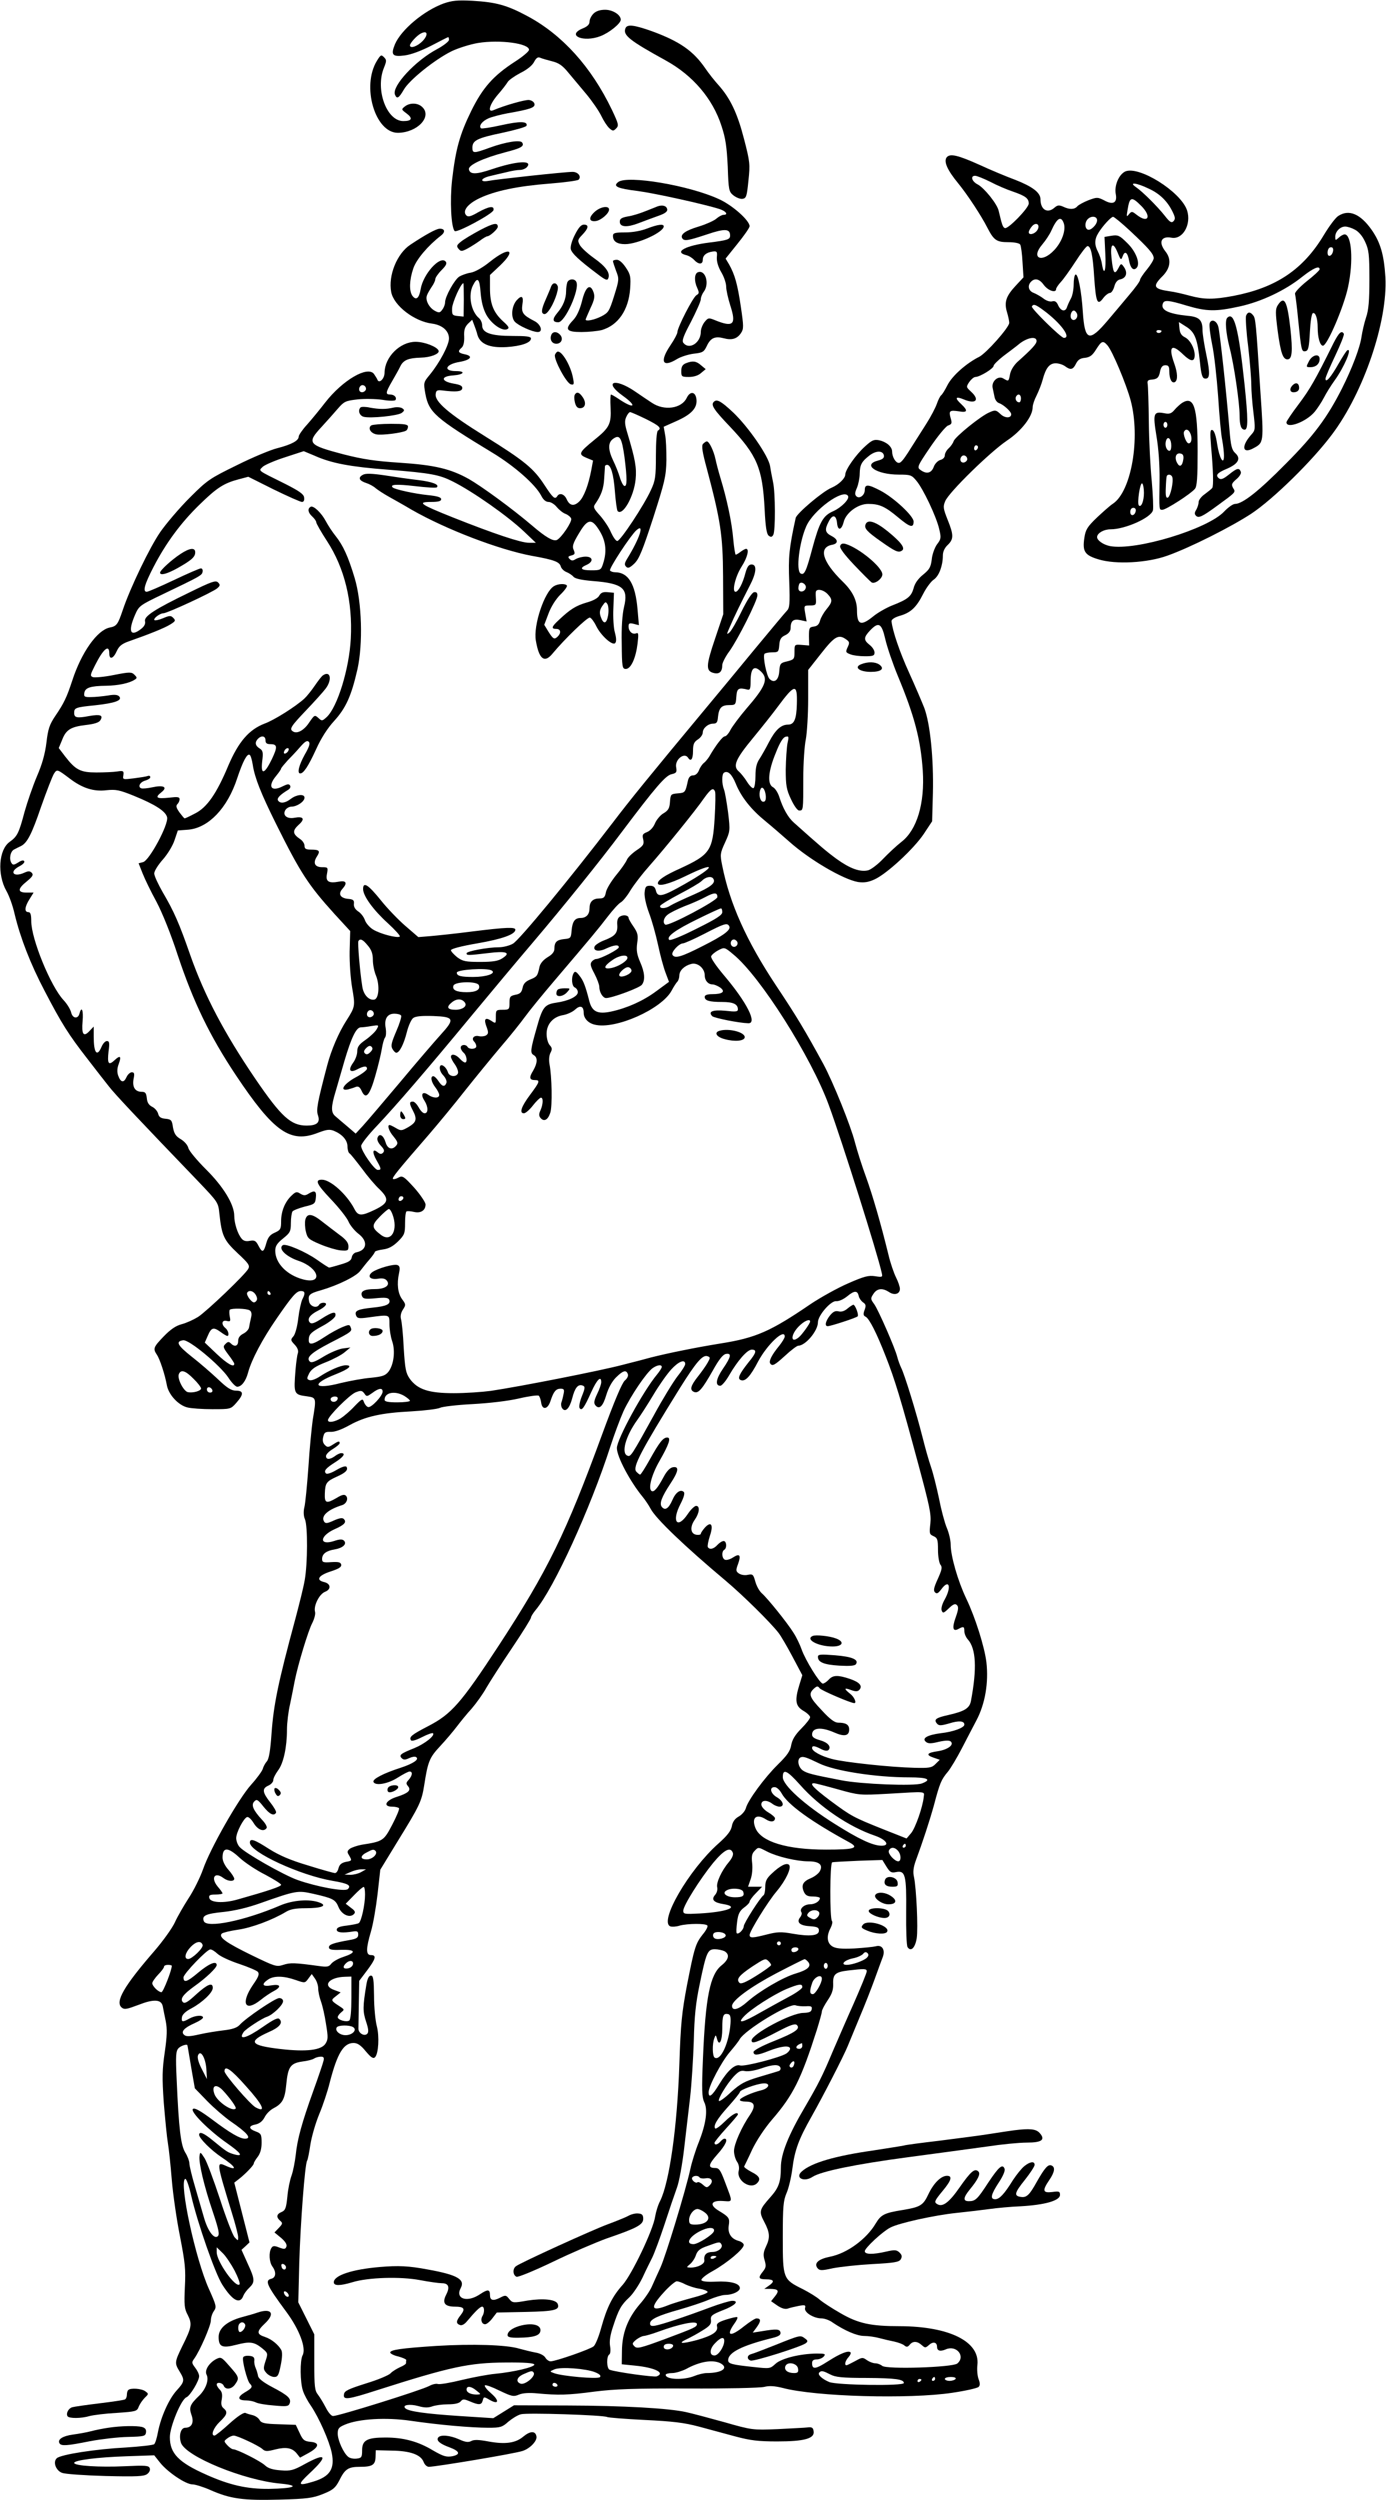<?xml version="1.0" standalone="no"?>
<!DOCTYPE svg PUBLIC "-//W3C//DTD SVG 20010904//EN"
 "http://www.w3.org/TR/2001/REC-SVG-20010904/DTD/svg10.dtd">
<svg version="1.0" xmlns="http://www.w3.org/2000/svg"
 width="710pt" height="1280pt" viewBox="0 0 710 1280"
 preserveAspectRatio="xMidYMid meet">
<g transform="translate(0,1280) scale(0.1,-0.1)"
fill="#000000" stroke="none">
<path d="M2272 12782 c-101 -37 -217 -134 -249 -209 -22 -54 -13 -65 49 -57
33 4 84 23 137 50 46 24 85 44 87 44 2 0 4 -6 4 -14 0 -8 -27 -29 -60 -47
-112 -59 -233 -190 -217 -233 10 -25 20 -19 45 24 28 50 158 154 244 197 35
17 96 36 137 43 111 18 261 -2 261 -35 0 -8 -32 -35 -71 -60 -113 -73 -167
-135 -226 -255 -58 -119 -79 -194 -97 -351 -12 -106 -5 -242 13 -262 11 -11
195 88 199 107 5 24 -23 20 -79 -11 -38 -22 -51 -25 -60 -16 -22 22 6 59 67
88 80 38 195 62 359 75 77 6 144 15 149 20 16 16 -3 40 -31 40 -39 0 -391 -38
-430 -46 -47 -9 -42 13 5 24 20 5 58 14 85 20 26 7 58 12 71 12 13 0 29 7 36
15 30 36 -53 31 -179 -11 -82 -28 -114 -28 -119 -1 -4 21 71 57 185 87 82 21
100 31 88 50 -9 15 -83 4 -166 -26 -82 -30 -89 -30 -89 0 0 37 24 49 153 76
66 14 122 30 124 36 8 24 -35 24 -129 3 -54 -12 -101 -19 -104 -16 -13 12 6
37 38 51 18 8 62 19 98 26 115 20 142 29 138 48 -2 10 -14 18 -28 20 -21 2
-126 -28 -182 -52 -33 -15 -20 30 22 79 22 25 44 54 50 64 5 10 35 31 65 47
35 17 62 39 71 57 11 21 20 27 32 21 9 -4 37 -12 61 -18 33 -8 53 -22 80 -55
20 -24 62 -74 93 -111 31 -37 66 -88 78 -113 12 -25 30 -53 41 -63 18 -16 21
-16 35 -2 15 15 13 23 -21 95 -106 221 -255 386 -436 482 -103 55 -159 70
-279 77 -77 4 -105 1 -148 -14z m-107 -192 c-26 -27 -65 -41 -65 -22 1 12 34
49 55 60 35 19 41 -5 10 -38z"/>
<path d="M3040 12730 c-11 -11 -20 -29 -20 -41 0 -14 -11 -25 -36 -35 -84 -35
4 -73 92 -39 45 17 104 65 104 84 0 25 -41 51 -80 51 -27 0 -47 -7 -60 -20z"/>
<path d="M3204 12655 c-14 -35 20 -62 207 -165 138 -76 240 -195 285 -335 21
-63 27 -107 32 -208 4 -122 6 -129 30 -148 14 -11 35 -19 46 -17 19 3 22 13
30 93 9 84 8 96 -23 215 -34 132 -71 208 -131 275 -20 22 -50 60 -67 85 -61
89 -131 138 -273 190 -93 33 -128 37 -136 15z"/>
<path d="M1931 12489 c-80 -130 -10 -369 107 -369 101 1 178 84 124 133 -23
21 -62 22 -88 2 -19 -15 -18 -16 9 -36 33 -25 27 -39 -17 -39 -85 0 -144 160
-100 271 15 37 15 42 1 56 -14 14 -17 13 -36 -18z"/>
<path d="M4850 11995 c-17 -21 2 -65 58 -133 49 -60 119 -167 150 -228 33 -64
47 -74 107 -74 31 0 57 -5 61 -12 4 -6 10 -47 12 -90 l5 -78 -41 -44 c-49 -53
-59 -84 -43 -136 6 -20 11 -44 11 -53 0 -23 -117 -155 -154 -174 -66 -33 -138
-97 -162 -144 -13 -26 -28 -50 -33 -53 -5 -4 -15 -23 -22 -44 -7 -20 -31 -66
-54 -102 -23 -36 -50 -79 -61 -96 -53 -85 -67 -104 -80 -104 -16 0 -34 31 -34
58 0 25 -29 50 -67 58 -26 5 -37 0 -71 -31 -47 -42 -102 -120 -102 -145 0 -19
-34 -52 -70 -67 -46 -19 -179 -132 -184 -155 -34 -156 -38 -200 -33 -326 4
-114 2 -135 -12 -149 -9 -9 -83 -98 -166 -198 -82 -100 -190 -230 -240 -290
-307 -369 -400 -484 -486 -597 -222 -290 -481 -604 -512 -620 -18 -10 -50 -18
-71 -18 -57 0 -166 -20 -166 -31 0 -11 7 -11 109 1 95 12 120 3 75 -26 -21
-14 -47 -19 -113 -19 -76 0 -90 3 -119 24 -17 14 -32 30 -32 36 0 7 53 21 135
35 127 22 195 46 195 70 0 14 -44 13 -220 -9 -85 -11 -182 -21 -216 -24 l-61
-5 -66 57 c-36 31 -94 91 -128 134 -64 79 -89 94 -89 55 0 -35 52 -107 127
-175 37 -34 65 -65 61 -68 -10 -10 -100 13 -137 36 -18 11 -37 33 -42 49 -6
16 -21 36 -35 44 -15 11 -23 24 -21 39 2 18 -4 23 -31 25 -39 4 -51 25 -28 51
27 30 20 44 -18 37 -53 -10 -69 1 -61 40 6 33 5 34 -25 34 -37 0 -48 21 -27
54 19 29 14 36 -30 36 -26 0 -33 4 -33 20 0 11 -11 27 -24 35 -37 25 -39 42
-6 72 34 30 25 45 -22 36 -37 -7 -61 12 -47 38 5 10 20 19 32 19 28 0 67 26
67 46 0 20 -40 17 -70 -6 -28 -22 -55 -26 -66 -8 -7 11 12 30 52 54 10 6 14
15 10 22 -5 9 -14 8 -36 -3 -62 -32 -81 -2 -35 53 14 17 25 33 25 37 0 3 15
21 32 40 18 18 48 50 66 71 24 27 35 35 44 26 8 -8 2 -26 -21 -66 -30 -54 -40
-96 -23 -96 17 0 41 36 81 123 26 58 59 109 93 146 60 66 88 128 119 264 29
131 23 343 -14 467 -33 110 -59 167 -98 216 -17 21 -39 55 -49 74 -23 44 -65
84 -79 75 -17 -10 -13 -30 9 -50 11 -10 20 -23 20 -29 0 -6 25 -50 55 -96 90
-138 132 -309 122 -500 -8 -154 -68 -349 -123 -401 -23 -21 -25 -22 -43 -5
-19 17 -20 16 -47 -23 -26 -40 -62 -60 -83 -46 -20 12 -12 25 67 108 43 45 88
95 100 111 35 46 25 95 -14 68 -6 -4 -24 -27 -41 -52 -17 -25 -41 -55 -54 -67
-45 -41 -154 -110 -204 -128 -80 -31 -133 -93 -185 -214 -60 -144 -110 -216
-171 -246 -26 -14 -50 -25 -53 -25 -3 0 -14 14 -27 31 -16 23 -19 33 -10 42 6
6 11 17 11 25 0 12 -11 13 -53 8 -65 -7 -75 0 -41 27 35 27 13 39 -46 26 -24
-5 -49 -8 -57 -5 -19 8 -5 33 23 40 13 4 24 11 24 17 0 6 -6 9 -13 6 -8 -3
-40 -8 -71 -12 -57 -7 -58 -7 -54 16 3 22 0 24 -32 19 -19 -3 -67 -5 -107 -5
-81 0 -106 13 -160 83 l-32 42 17 41 c20 53 45 68 122 77 43 5 66 12 74 24 16
26 1 32 -57 22 -63 -12 -77 -9 -77 16 0 26 7 29 108 39 101 11 140 25 123 45
-8 9 -24 11 -58 5 -27 -4 -65 -8 -86 -8 -34 -1 -38 2 -35 21 4 27 31 36 113
37 61 1 118 13 145 31 13 8 13 11 -1 25 -15 15 -24 15 -106 -1 -49 -10 -98
-14 -107 -11 -15 6 -14 12 10 59 43 86 74 112 74 62 0 -34 21 -27 39 14 11 24
26 36 60 48 103 36 183 68 212 86 28 17 30 21 17 34 -12 13 -19 13 -52 -1 -21
-9 -41 -13 -45 -10 -7 8 28 35 46 35 20 0 255 109 276 128 15 13 16 18 4 30
-12 12 -34 4 -148 -52 -180 -87 -232 -122 -226 -147 3 -12 -3 -26 -20 -39 -55
-43 -68 -14 -32 70 21 48 23 50 142 107 194 93 202 97 205 116 2 9 -2 17 -9
17 -6 0 -69 -27 -138 -60 -70 -33 -132 -60 -139 -60 -22 0 -12 37 34 126 63
122 140 227 237 321 88 86 124 109 200 129 l49 13 130 -65 c72 -35 137 -64
145 -64 9 0 13 8 11 23 -2 17 -25 33 -98 70 -145 72 -136 65 -114 87 11 10 62
32 115 49 l95 31 55 -23 c87 -39 182 -57 379 -72 217 -17 262 -26 329 -60 104
-52 283 -178 366 -257 l60 -57 -35 0 c-39 -1 -182 47 -393 131 -165 66 -182
78 -109 78 38 0 52 4 52 14 0 10 -19 16 -68 21 -68 7 -169 29 -180 39 -16 16
18 18 114 7 59 -7 109 -10 112 -6 14 14 -22 28 -95 37 -43 5 -120 16 -171 24
-68 10 -99 11 -113 3 -26 -14 -20 -30 17 -42 16 -5 38 -17 49 -27 11 -9 40
-28 65 -42 25 -14 79 -44 119 -68 177 -101 446 -204 616 -236 114 -20 142 -31
148 -55 3 -10 16 -23 29 -28 13 -5 29 -16 36 -24 8 -10 42 -17 100 -22 153
-12 182 -37 159 -132 -9 -37 -14 -105 -12 -188 1 -121 3 -130 21 -130 26 0 51
55 60 129 6 51 5 59 -8 53 -19 -7 -38 11 -38 36 0 16 5 18 26 13 l27 -7 -7 81
c-11 130 -47 190 -115 190 -11 0 -22 4 -26 9 -6 10 104 178 135 206 44 40 17
-42 -48 -147 -13 -22 -14 -30 -4 -40 9 -9 18 -6 42 17 24 23 42 67 96 233 60
187 66 212 68 296 0 50 -2 109 -7 131 l-7 40 65 29 c77 34 107 67 103 110 -4
41 -32 46 -50 9 -26 -55 -116 -68 -179 -25 -14 9 -54 36 -89 60 -103 69 -159
47 -60 -24 77 -55 60 -71 -20 -17 -19 13 -37 23 -40 23 -3 0 -4 -30 -2 -67 4
-84 -6 -103 -83 -165 -80 -65 -84 -74 -41 -92 l34 -14 -9 -49 c-15 -78 -38
-139 -63 -162 -27 -25 -49 -20 -64 15 -12 25 -36 32 -47 14 -12 -19 -22 -10
-64 54 -57 88 -102 125 -309 254 -185 115 -256 176 -250 215 2 18 8 21 33 18
72 -9 100 -6 103 10 2 13 -9 19 -45 25 -66 12 -66 38 0 42 54 4 65 22 13 22
-68 0 -54 35 18 47 58 10 72 30 27 39 -34 7 -38 15 -16 34 9 8 14 27 13 56 -2
34 3 49 19 66 l22 21 9 -24 c5 -13 14 -37 18 -54 14 -47 63 -67 149 -62 75 5
125 22 125 44 0 10 -22 13 -95 13 -111 0 -155 16 -155 54 0 13 -7 29 -16 37
-41 34 -57 118 -31 168 23 46 34 35 39 -37 4 -47 13 -83 29 -113 26 -47 80
-85 106 -75 14 6 11 13 -20 41 -50 46 -67 90 -67 171 l0 66 50 47 c89 84 50
101 -50 21 -37 -30 -76 -52 -98 -56 -21 -3 -47 -13 -59 -20 -25 -16 -73 -103
-73 -132 0 -10 -6 -27 -14 -37 -12 -17 -17 -18 -39 -6 -29 16 -49 54 -40 78 3
10 15 30 25 45 10 14 18 32 18 39 0 7 14 28 32 46 25 25 29 36 20 45 -29 29
-114 -65 -127 -142 -8 -47 -23 -60 -42 -35 -18 25 -16 81 4 140 15 46 75 117
141 168 25 19 21 37 -6 36 -17 0 -75 -32 -150 -82 -68 -45 -114 -157 -98 -242
13 -70 119 -151 210 -162 52 -7 86 -37 86 -76 0 -33 -46 -121 -97 -184 -34
-41 -34 -42 -24 -99 18 -96 50 -124 347 -304 110 -67 216 -160 246 -217 11
-22 24 -33 39 -33 11 0 30 -12 41 -26 12 -14 31 -30 45 -35 13 -5 26 -16 29
-24 6 -16 -51 -100 -74 -110 -19 -7 -56 14 -126 74 -101 86 -257 200 -325 239
-94 52 -174 71 -354 83 -123 8 -186 17 -288 43 -182 48 -189 57 -111 141 26
28 63 70 82 92 33 38 40 41 101 48 36 4 93 3 128 -2 34 -6 64 -6 67 -1 8 13
-6 28 -27 28 -25 0 -24 10 9 67 15 26 35 61 43 78 16 32 41 42 106 44 48 1 95
19 90 35 -6 20 -72 46 -118 46 -80 0 -158 -78 -159 -158 0 -32 -29 -59 -37
-35 -2 5 -10 18 -17 28 -32 44 -161 -31 -251 -147 -27 -35 -68 -85 -92 -112
-24 -26 -43 -54 -43 -62 0 -20 -37 -40 -107 -58 -34 -8 -128 -47 -208 -87
-141 -69 -152 -76 -244 -168 -53 -53 -120 -132 -150 -175 -55 -80 -154 -286
-192 -399 -25 -74 -31 -83 -67 -90 -64 -13 -145 -127 -192 -272 -28 -85 -42
-115 -87 -181 -29 -43 -37 -66 -45 -135 -7 -58 -22 -112 -49 -174 -21 -50 -49
-131 -63 -181 -29 -109 -37 -126 -76 -154 -57 -40 -65 -167 -17 -252 14 -24
33 -77 42 -118 29 -121 81 -256 156 -398 85 -163 121 -220 216 -342 40 -52 89
-115 109 -140 31 -41 158 -175 456 -485 106 -111 106 -111 112 -170 12 -112
23 -135 93 -201 56 -52 64 -63 55 -80 -16 -30 -213 -218 -258 -247 -23 -14
-60 -31 -84 -37 -30 -8 -57 -27 -91 -62 -53 -55 -56 -63 -36 -93 16 -23 42
-103 52 -158 9 -48 59 -102 105 -113 19 -5 77 -9 128 -9 93 0 94 0 123 33 38
43 38 62 -2 62 -24 0 -45 13 -92 58 -34 32 -95 85 -135 116 -73 58 -84 78 -44
84 30 5 188 -127 231 -190 17 -27 38 -48 46 -48 22 0 44 28 56 73 17 64 72
169 146 276 82 119 102 141 125 141 21 0 23 -12 7 -42 -6 -12 -16 -55 -21 -97
-5 -44 -16 -83 -25 -93 -15 -17 -15 -20 6 -42 15 -16 21 -31 17 -44 -4 -11 -9
-49 -12 -84 -10 -126 -9 -128 58 -137 49 -7 49 -7 30 -121 -5 -36 -16 -144
-22 -240 -7 -96 -16 -190 -21 -208 -5 -21 -4 -44 3 -60 15 -35 14 -228 -1
-312 -6 -36 -28 -123 -47 -195 -89 -329 -112 -440 -123 -590 -6 -87 -13 -131
-24 -143 -8 -9 -18 -27 -21 -39 -4 -12 -30 -48 -59 -80 -65 -72 -211 -329
-247 -434 -15 -42 -48 -109 -74 -148 -25 -39 -57 -94 -70 -123 -13 -29 -61
-96 -106 -148 -156 -180 -202 -260 -166 -289 13 -11 27 -8 85 14 79 31 118 29
125 -8 2 -12 9 -46 15 -75 8 -41 7 -76 -5 -159 -13 -89 -14 -130 -5 -259 7
-84 16 -177 21 -206 5 -29 14 -114 20 -188 6 -74 25 -205 42 -290 26 -134 30
-169 25 -260 -4 -91 -3 -110 15 -143 23 -46 20 -63 -28 -159 -40 -82 -40 -87
-14 -130 27 -44 26 -52 -15 -97 -40 -44 -81 -136 -96 -214 -5 -28 -13 -55 -19
-61 -5 -5 -70 -12 -144 -17 -155 -8 -335 -36 -355 -55 -21 -19 -5 -63 27 -75
15 -6 115 -13 222 -16 161 -4 198 -2 214 10 11 8 17 21 13 30 -5 14 -22 15
-129 10 -127 -6 -258 2 -258 17 0 14 119 29 267 34 l143 5 31 -39 c40 -49 131
-110 165 -110 14 0 56 -13 92 -29 102 -45 168 -54 353 -49 144 4 171 8 224 29
52 21 63 31 83 69 29 59 46 70 106 70 64 0 79 10 80 52 l1 33 81 -2 c95 -1
150 -21 164 -58 5 -14 17 -25 27 -25 41 1 437 67 479 81 39 12 77 52 72 75 -5
29 -32 28 -67 -1 -40 -34 -94 -41 -180 -25 -48 9 -73 10 -87 2 -15 -8 -30 -6
-63 9 -48 21 -96 25 -107 8 -9 -15 9 -31 58 -49 54 -20 59 -37 14 -46 -30 -5
-46 0 -98 30 -76 46 -151 66 -243 66 -95 0 -120 -14 -120 -65 0 -36 -3 -40
-28 -43 -16 -2 -35 2 -43 9 -25 20 -54 86 -54 119 0 26 6 33 37 46 71 30 210
38 335 20 142 -21 313 -36 400 -36 61 0 71 3 102 31 19 16 48 34 64 38 30 9
425 -4 442 -14 5 -3 91 -10 192 -15 144 -7 203 -14 278 -34 52 -14 137 -37
189 -51 75 -20 116 -25 212 -25 140 0 193 15 187 52 -2 18 -9 22 -28 20 -14
-2 -84 -5 -156 -9 -130 -5 -131 -5 -275 36 -79 22 -166 45 -194 51 -88 20
-323 33 -606 34 l-276 1 -53 -33 -53 -33 -171 11 c-181 12 -264 24 -280 40
-17 17 23 23 67 11 31 -9 50 -9 70 -2 16 6 52 11 81 11 35 0 58 5 66 15 11 13
16 13 47 0 47 -20 60 -19 66 5 5 19 6 20 35 3 47 -27 52 -5 8 33 -22 19 -36
37 -32 41 3 4 37 -8 75 -27 63 -30 72 -32 100 -20 20 8 52 10 93 6 107 -10
158 -9 293 9 102 13 204 17 480 16 193 -1 367 3 389 8 27 7 54 5 95 -5 169
-45 648 -58 869 -25 68 10 129 24 135 30 8 8 8 19 0 40 -6 16 -9 49 -6 73 13
119 -143 197 -397 198 -150 0 -214 14 -305 67 -44 25 -91 56 -105 68 -14 13
-53 37 -86 54 -103 51 -104 53 -104 266 0 159 3 188 19 226 11 24 24 80 30
125 12 95 32 150 97 265 61 108 166 312 187 364 9 22 37 90 62 150 26 61 59
146 75 190 16 44 34 94 41 112 16 39 -2 68 -35 58 -12 -3 -61 -8 -110 -11 -69
-3 -95 0 -113 11 -27 18 -30 53 -8 94 8 16 11 32 7 35 -12 13 -11 297 1 301 7
2 67 5 135 8 l122 4 21 -34 c18 -29 25 -33 49 -28 48 10 54 -16 52 -205 -1
-91 2 -171 7 -179 17 -26 39 -4 47 45 8 52 -2 258 -14 314 -6 25 -3 48 8 80
38 103 73 210 95 290 29 110 37 129 70 168 15 18 47 72 72 120 25 48 58 112
74 142 46 86 64 196 52 300 -10 80 -57 229 -103 325 -43 90 -80 218 -80 278 0
21 -9 59 -20 85 -11 26 -29 94 -40 151 -12 57 -30 129 -41 161 -11 31 -30 99
-43 151 -31 123 -92 322 -110 357 -7 15 -16 40 -20 56 -11 44 -95 236 -117
268 -20 27 -20 30 -5 53 19 29 46 32 80 10 28 -19 56 -10 56 16 0 11 -9 37
-20 59 -11 22 -29 74 -39 117 -39 159 -80 301 -115 398 -20 54 -45 133 -56
175 -22 87 -113 311 -162 402 -96 176 -139 247 -243 403 -152 229 -237 420
-275 612 -12 58 -11 64 14 119 26 57 27 60 16 153 -7 52 -16 105 -21 118 -12
31 -12 80 0 87 19 12 40 -7 60 -56 28 -69 79 -133 153 -193 33 -27 87 -74 120
-103 105 -94 278 -195 354 -208 31 -4 53 -1 85 14 63 29 200 156 251 232 l43
65 4 145 c4 178 -14 354 -44 435 -13 33 -48 115 -78 181 -48 105 -85 214 -90
263 -1 9 15 20 42 28 57 16 86 44 121 114 16 31 40 63 54 72 26 18 46 70 46
123 0 20 9 39 25 54 31 30 31 51 -1 130 -22 56 -24 66 -12 94 18 45 230 252
316 310 75 50 132 124 132 171 0 12 9 39 20 60 11 22 25 58 31 80 16 61 35 85
67 85 16 0 37 -7 48 -15 28 -21 41 -18 56 13 10 20 22 28 46 30 25 3 38 12 57
43 28 44 35 47 58 21 25 -28 96 -197 119 -282 51 -192 4 -466 -91 -529 -14 -9
-50 -41 -82 -71 -49 -47 -58 -62 -64 -103 -11 -71 2 -90 73 -111 88 -27 249
-18 352 19 118 42 326 147 430 215 113 75 312 270 413 405 163 216 286 580
274 805 -7 116 -26 180 -71 244 -58 82 -117 106 -171 70 -14 -9 -46 -52 -72
-95 -106 -178 -245 -272 -465 -314 -102 -19 -149 -19 -223 1 -33 9 -80 20
-105 23 -81 12 -87 25 -35 77 41 41 47 87 15 127 -37 47 -22 80 31 70 58 -11
103 68 80 140 -32 96 -247 230 -317 199 -33 -16 -57 -73 -48 -117 8 -44 -15
-56 -61 -30 -32 16 -36 16 -79 0 -25 -10 -51 -24 -57 -31 -14 -17 -40 -18 -73
-2 -21 9 -29 8 -44 -5 -36 -32 -72 -11 -72 43 0 34 -41 65 -131 100 -46 17
-127 51 -179 75 -113 51 -153 60 -170 40z m223 -126 c34 -18 86 -40 116 -50
64 -22 81 -35 81 -61 0 -23 -105 -131 -122 -126 -11 4 -15 16 -32 88 -7 35
-74 118 -108 136 -30 15 -38 44 -13 44 9 0 44 -14 78 -31z m812 -35 c57 -26
97 -66 123 -121 13 -27 13 -35 3 -46 -10 -10 -19 -4 -44 28 -37 47 -113 123
-148 147 -39 27 2 23 66 -8z m-39 -88 c55 -55 36 -92 -23 -46 -24 19 -26 19
-40 3 -12 -16 -13 -13 -7 22 11 68 20 71 70 21z m-226 -74 c0 -23 -35 -56 -49
-47 -15 8 -14 38 1 53 19 19 48 15 48 -6z m168 -53 c95 -89 122 -119 122 -141
0 -9 -16 -35 -35 -58 -19 -23 -35 -47 -35 -53 0 -7 -24 -40 -53 -74 -28 -34
-79 -94 -111 -132 -97 -115 -119 -107 -129 41 -7 110 -25 200 -38 192 -5 -3
-9 -26 -9 -51 0 -24 -6 -57 -14 -71 -8 -15 -17 -35 -20 -44 -8 -26 -31 -22
-45 8 -8 19 -17 25 -31 21 -11 -3 -30 3 -44 14 -13 10 -35 23 -50 29 -28 10
-34 38 -14 58 20 20 43 14 66 -18 21 -28 62 -42 62 -20 0 5 11 22 25 37 14 15
48 63 76 106 27 42 54 77 60 77 17 0 27 -44 34 -157 9 -131 16 -150 46 -110
11 15 27 27 35 27 7 0 17 15 22 32 5 21 16 34 28 37 34 6 43 35 20 66 -13 18
-14 17 -28 -10 -19 -35 -26 -23 -34 53 -8 73 7 88 31 29 16 -40 18 -41 26 -19
11 30 25 21 33 -23 7 -38 22 -53 38 -37 21 21 -2 84 -48 128 -39 39 -47 42
-80 37 l-36 -6 4 -84 c5 -87 -6 -122 -17 -56 -3 21 -13 50 -21 65 -18 34 -18
63 3 96 22 36 65 82 75 82 5 0 44 -32 86 -71z m-339 39 c13 -35 -9 -97 -49
-139 -64 -68 -121 -41 -61 29 17 20 39 53 47 72 29 64 49 76 63 38z m-135 -36
c-13 -21 -44 -28 -44 -11 0 7 8 21 17 31 21 24 44 7 27 -20z m1627 2 c19 -10
39 -33 52 -62 19 -41 22 -64 22 -192 0 -109 -4 -157 -17 -195 -9 -27 -19 -71
-23 -96 -7 -56 -49 -166 -101 -269 -75 -148 -144 -241 -289 -386 -137 -139
-220 -204 -258 -204 -11 0 -36 -18 -56 -39 -84 -90 -453 -202 -585 -177 -34 7
-66 29 -66 46 0 20 34 40 69 40 75 0 207 59 217 97 3 12 0 80 -6 150 -7 70
-14 207 -15 303 -1 96 -4 184 -6 195 -3 14 2 20 17 21 32 2 41 10 47 44 5 21
12 30 27 30 16 0 20 -7 20 -32 0 -39 13 -63 29 -54 15 10 14 46 -4 96 -31 87
-13 103 47 44 39 -37 58 -38 58 -1 -1 36 -24 77 -50 90 -18 9 -26 22 -28 45
l-3 33 38 -24 c44 -28 57 -61 70 -182 6 -61 12 -81 24 -83 27 -5 29 24 9 120
-11 51 -20 109 -20 129 0 50 -17 67 -75 72 -100 10 -141 30 -128 63 7 19 27
18 123 -11 101 -30 148 -31 270 -4 111 24 234 82 321 152 56 44 89 59 89 38 0
-5 -30 -33 -66 -61 -36 -29 -63 -58 -60 -65 2 -7 10 -66 16 -131 16 -159 17
-166 38 -162 14 3 18 19 22 97 3 57 9 96 16 98 13 4 24 -28 24 -73 0 -53 12
-94 27 -94 22 0 108 201 129 302 28 132 18 268 -18 268 -6 0 -20 -7 -30 -17
-17 -15 -18 -15 -18 5 0 26 25 52 51 52 11 0 34 -7 50 -16z m-115 -119 c-3 -8
-10 -15 -16 -15 -14 0 -12 37 3 43 15 5 21 -8 13 -28z m-4450 -240 l-1 -86
-30 3 c-28 3 -30 6 -29 40 1 29 45 128 58 128 1 0 2 -38 2 -85z m2970 -54 c88
-65 144 -141 104 -141 -15 0 -170 152 -164 161 8 14 18 11 60 -20z m171 -17
c8 -20 -13 -42 -27 -28 -12 12 -3 44 11 44 5 0 12 -7 16 -16z m433 -88 c0 -11
-19 -15 -25 -6 -3 5 1 10 9 10 9 0 16 -2 16 -4z m-640 -52 c0 -15 -24 -41 -98
-107 -18 -17 -34 -42 -38 -63 -7 -38 -7 -38 -34 -22 -26 17 -62 -14 -55 -48 3
-13 7 -35 10 -48 3 -14 13 -27 23 -30 23 -8 62 -43 62 -57 0 -21 -32 -21 -55
1 -22 21 -27 22 -56 9 -44 -18 -176 -125 -184 -148 -3 -10 -14 -26 -25 -36
-11 -10 -20 -26 -20 -36 0 -11 -10 -21 -23 -24 -13 -4 -28 -19 -34 -36 -12
-32 -37 -38 -68 -15 -18 13 -16 19 50 116 38 56 79 106 91 111 20 7 22 12 14
38 -11 38 -5 42 42 35 44 -8 48 3 13 36 -36 33 -31 43 12 25 62 -26 84 -3 37
40 -25 23 -25 24 -9 49 10 14 24 26 32 26 22 0 93 43 93 57 0 6 23 29 50 50
28 21 67 50 86 66 41 30 84 36 84 11z m-3435 -245 c0 -7 -8 -15 -17 -17 -18
-3 -25 18 -11 32 10 10 28 1 28 -15z m3355 -49 c0 -11 -4 -20 -9 -20 -14 0
-23 18 -16 30 10 17 25 11 25 -10z m-1922 -105 c70 -35 83 -47 62 -60 -6 -4
-10 -58 -10 -128 0 -109 -3 -128 -26 -177 -35 -77 -156 -260 -172 -260 -7 0
-21 20 -32 44 -10 25 -36 63 -56 86 -32 35 -36 44 -26 58 32 46 44 80 47 131
2 31 4 59 4 64 1 4 5 7 11 7 19 0 33 -46 40 -137 4 -51 10 -96 14 -100 26 -26
83 74 92 162 6 60 -2 104 -42 237 -14 46 -15 63 -6 83 6 14 15 25 20 25 4 0
41 -16 80 -35z m-109 -195 c14 -110 14 -153 -1 -148 -6 2 -17 23 -23 45 -7 23
-22 61 -34 85 -27 57 -27 93 1 112 33 23 43 5 57 -94z m1811 51 c0 -6 -4 -13
-10 -16 -5 -3 -10 1 -10 9 0 9 5 16 10 16 6 0 10 -4 10 -9z m-482 -43 c2 -12
-6 -20 -30 -26 -83 -21 -9 -72 106 -72 60 0 66 -2 90 -31 35 -41 103 -185 117
-247 11 -45 10 -52 -11 -79 -12 -17 -25 -52 -27 -78 -5 -39 -12 -51 -44 -77
-26 -21 -43 -45 -49 -70 -12 -42 -30 -57 -110 -88 -30 -12 -74 -37 -97 -56
-63 -51 -83 -44 -83 32 0 51 -23 98 -74 147 -104 102 -125 175 -52 188 31 6
30 27 -3 44 -35 18 -38 33 -15 76 19 37 38 33 42 -10 4 -40 23 -36 34 7 12 47
73 92 125 92 58 0 87 -13 155 -70 60 -50 78 -55 78 -20 0 28 -101 122 -170
158 -63 33 -80 34 -80 3 0 -27 -28 -47 -43 -32 -9 9 -8 19 3 44 7 17 14 50 14
72 1 46 10 62 50 93 34 26 69 26 74 0z m427 -19 c0 -7 -8 -15 -17 -17 -18 -3
-25 18 -11 32 10 10 28 1 28 -15z m905 -172 c0 -43 -14 -77 -26 -65 -10 11 6
119 17 113 5 -4 9 -25 9 -48z m-1516 -16 c10 -15 -33 -59 -75 -78 -53 -23 -71
-55 -108 -192 -31 -117 -41 -138 -60 -127 -24 15 -7 158 29 241 36 83 190 195
214 156z m1474 -78 c-5 -25 -28 -28 -28 -4 0 12 6 21 16 21 9 0 14 -7 12 -17z
m-2759 -82 c44 -61 53 -119 30 -188 -10 -31 -13 -33 -60 -33 -54 0 -63 11 -24
28 36 16 33 42 -5 42 -17 0 -39 -6 -50 -12 -15 -10 -22 -10 -32 0 -10 10 -8
14 9 18 18 5 20 9 12 28 -9 18 -4 34 26 84 41 70 62 78 94 33z m1069 -310 c-5
-24 -38 -27 -38 -3 0 10 3 21 6 25 11 11 35 -5 32 -22z m112 -33 c26 -28 25
-40 -6 -77 -14 -17 -29 -43 -33 -58 -5 -20 -15 -29 -32 -31 -23 -3 -25 -7 -25
-50 l1 -47 -37 3 c-38 3 -38 3 -38 -36 0 -36 -2 -39 -37 -48 -36 -8 -38 -12
-41 -51 -3 -46 -26 -63 -50 -39 -15 15 -35 113 -26 128 3 4 20 8 39 8 32 0 34
2 37 37 2 30 9 41 31 51 17 8 27 21 27 35 0 38 14 50 50 42 l32 -7 -7 41 c-7
41 -7 41 25 41 28 0 31 3 30 28 -1 15 -2 33 -1 40 2 20 38 14 61 -10z m295
-230 c9 -40 38 -125 64 -188 85 -204 117 -325 128 -485 11 -169 -30 -305 -110
-366 -23 -18 -64 -56 -92 -85 -27 -29 -63 -56 -78 -60 -41 -10 -93 9 -161 58
-52 38 -86 67 -219 186 -30 26 -57 74 -76 135 -7 20 -21 42 -32 47 -29 16 -24
81 15 175 21 54 38 81 51 83 16 4 17 0 9 -34 -4 -22 -8 -82 -9 -134 0 -82 4
-103 27 -152 16 -34 33 -58 42 -58 21 0 21 0 21 165 0 77 6 167 13 200 6 33
12 126 12 207 l0 148 67 85 c69 88 89 99 128 71 17 -12 18 -17 7 -40 -11 -24
-10 -27 14 -36 14 -6 48 -10 75 -10 42 0 49 3 49 19 0 11 -11 28 -25 39 -32
25 -31 39 2 74 44 46 59 38 78 -44z m-635 -168 c37 -37 21 -76 -78 -190 -35
-41 -71 -90 -80 -107 -9 -18 -22 -33 -29 -33 -11 0 -46 -45 -80 -104 -7 -11
-19 -26 -27 -32 -8 -6 -20 -23 -25 -37 -7 -17 -18 -27 -31 -27 -13 0 -22 -9
-26 -27 -13 -60 -14 -62 -52 -65 -36 -3 -37 -5 -40 -44 -2 -32 -9 -44 -33 -58
-16 -9 -36 -33 -44 -52 -8 -20 -25 -38 -40 -44 -23 -9 -26 -14 -20 -38 5 -25
1 -32 -35 -56 -22 -15 -45 -37 -49 -49 -5 -12 -29 -47 -55 -78 -25 -31 -49
-70 -52 -87 -5 -26 -11 -32 -33 -32 -34 0 -51 -17 -51 -50 0 -32 -17 -50 -46
-50 -29 0 -42 -18 -46 -65 -3 -38 -5 -40 -38 -43 -38 -4 -50 -15 -50 -50 0
-15 -11 -29 -35 -43 -21 -13 -37 -31 -41 -48 -10 -48 -13 -52 -48 -66 -24 -10
-35 -22 -39 -43 -5 -23 -13 -31 -36 -35 -28 -6 -31 -10 -31 -42 0 -33 -2 -35
-35 -35 -34 0 -35 -2 -35 -36 0 -36 0 -36 -24 -20 -31 20 -39 8 -23 -33 10
-27 9 -34 -3 -42 -8 -5 -25 -7 -37 -4 -25 6 -40 -12 -24 -28 6 -6 11 -17 11
-24 0 -15 -36 -18 -45 -3 -9 15 -35 12 -35 -4 0 -7 7 -19 15 -26 16 -13 21
-50 7 -50 -5 0 -17 9 -27 20 -20 22 -45 27 -45 9 0 -6 9 -24 21 -40 11 -16 18
-36 15 -44 -8 -21 -44 -18 -51 4 -3 11 -12 25 -20 31 -26 22 -31 -18 -5 -45
13 -14 20 -31 17 -39 -9 -23 -22 -20 -41 9 -9 14 -21 25 -26 25 -17 0 -11 -30
10 -57 11 -14 20 -32 20 -39 0 -18 -30 -18 -57 1 -29 20 -40 2 -19 -30 20 -31
21 -65 1 -65 -8 0 -21 13 -30 30 -9 16 -22 30 -30 30 -19 0 -19 -10 0 -46 23
-44 18 -60 -22 -84 -35 -20 -39 -21 -64 -6 -15 9 -30 16 -33 16 -14 0 -4 -31
20 -59 21 -26 24 -34 14 -46 -21 -25 -45 -18 -55 17 -11 36 -32 48 -41 23 -4
-10 3 -26 17 -41 17 -18 20 -27 11 -36 -8 -8 -15 -8 -27 2 -26 22 -30 2 -7
-39 26 -46 27 -51 7 -51 -17 0 -85 97 -85 123 0 10 37 57 83 105 97 103 249
279 487 567 96 116 235 282 310 370 157 185 342 414 455 565 173 230 225 290
255 296 25 6 28 10 24 34 -9 40 42 81 61 50 14 -22 25 -7 25 34 0 36 5 47 25
60 14 9 25 25 25 35 0 23 27 46 54 46 17 0 22 7 24 35 5 46 18 60 58 60 32 0
33 2 36 43 3 43 11 48 58 36 12 -3 15 6 15 41 0 70 18 87 55 50z m182 -165
c-2 -78 -14 -105 -45 -105 -36 0 -65 -27 -97 -88 -16 -31 -38 -70 -49 -87 -15
-22 -21 -46 -21 -87 0 -31 -4 -60 -10 -63 -5 -3 -20 11 -33 32 -13 21 -32 44
-41 52 -34 28 -19 63 71 172 47 57 104 129 126 159 89 120 102 122 99 15z
m-2722 -185 c0 -15 7 -20 24 -20 37 0 39 -13 9 -76 -38 -79 -58 -84 -50 -13 6
47 4 56 -13 67 -23 14 -26 32 -8 50 18 18 38 14 38 -8z m118 -52 c-2 -6 -10
-14 -16 -16 -7 -2 -10 2 -6 12 7 18 28 22 22 4z m-183 -75 c10 -65 41 -144
120 -303 125 -251 165 -312 299 -460 l80 -87 -3 -104 c-1 -59 5 -140 13 -187
16 -93 16 -96 -30 -168 -39 -61 -77 -149 -98 -229 -51 -194 -57 -228 -47 -256
12 -36 -5 -52 -58 -52 -81 0 -130 45 -262 238 -160 235 -261 427 -334 634 -57
164 -84 225 -141 322 -24 42 -44 85 -44 97 0 12 20 44 44 71 24 27 51 71 60
99 l17 50 53 4 c104 9 201 110 251 263 29 87 51 129 64 120 5 -2 12 -26 16
-52z m-938 -69 c64 -49 123 -68 188 -60 48 5 66 2 142 -29 108 -44 161 -78
169 -109 9 -36 -91 -222 -123 -230 l-23 -6 21 -53 c11 -28 43 -94 71 -145 30
-57 74 -166 109 -274 79 -237 163 -411 296 -611 196 -294 281 -353 424 -296
43 16 57 18 80 9 43 -18 69 -48 69 -80 0 -16 5 -32 10 -35 6 -3 34 -39 64 -78
29 -40 70 -88 90 -106 51 -50 47 -70 -22 -104 -73 -35 -88 -34 -108 6 -39 73
-121 147 -165 147 -38 0 -27 -23 46 -100 42 -44 82 -95 90 -114 8 -19 31 -47
50 -62 51 -38 46 -85 -10 -96 -11 -2 -21 -13 -23 -25 -3 -17 -15 -25 -57 -37
-29 -9 -56 -16 -59 -16 -3 0 -31 18 -62 40 -60 42 -159 84 -175 75 -26 -17 15
-58 79 -80 108 -36 129 -124 23 -95 -82 22 -141 83 -141 146 0 24 9 38 40 63
36 29 40 36 40 79 0 26 4 52 8 59 4 6 32 17 62 25 51 12 55 15 58 46 4 34 -6
40 -38 20 -16 -10 -24 -10 -41 0 -18 12 -24 11 -44 -8 -35 -32 -55 -82 -55
-132 0 -40 -3 -46 -32 -59 -24 -10 -35 -24 -43 -51 -14 -51 -21 -54 -40 -18
-14 28 -21 31 -45 27 -19 -4 -32 -1 -42 11 -20 23 -38 78 -38 117 0 58 -56
150 -145 238 -46 46 -87 95 -90 109 -4 16 -21 35 -40 46 -25 15 -33 28 -39 60
-5 37 -9 41 -38 44 -24 2 -34 9 -38 26 -3 12 -16 28 -30 35 -18 9 -26 22 -28
45 -3 26 -8 32 -26 32 -34 0 -49 24 -42 65 6 28 4 35 -9 35 -8 0 -21 -11 -27
-25 -14 -31 -30 -28 -43 9 -6 18 -5 37 3 58 15 41 8 47 -21 20 -31 -29 -38
-19 -31 45 6 43 4 53 -8 53 -9 0 -21 -13 -28 -30 -23 -54 -40 -31 -40 53 l0
51 -21 -22 c-31 -34 -42 -18 -36 49 5 57 -5 81 -16 39 -8 -29 -36 -25 -43 8
-4 15 -21 43 -39 62 -66 71 -165 313 -165 404 0 34 -4 46 -15 46 -21 0 -19 27
6 66 l21 34 -36 0 c-47 0 -47 19 2 58 29 24 34 33 25 43 -10 10 -18 10 -38 1
-57 -26 -80 5 -25 33 17 9 28 20 24 26 -4 6 -15 4 -31 -7 -21 -13 -27 -14 -34
-3 -14 21 -6 61 14 70 9 5 25 13 34 17 32 16 55 59 104 203 28 79 57 154 65
167 16 25 17 24 81 -24z m3566 -90 c1 -20 -3 -29 -13 -29 -16 0 -25 37 -15 62
8 23 25 3 28 -33z m-260 23 c3 -7 2 -67 -2 -133 -10 -170 -24 -190 -178 -261
-78 -35 -113 -59 -113 -75 0 -19 57 -5 143 37 160 78 157 51 -5 -41 -114 -65
-139 -71 -148 -34 -4 18 -13 25 -30 25 -21 0 -25 -5 -28 -35 -2 -20 8 -65 23
-105 15 -39 35 -112 46 -163 11 -52 28 -115 38 -141 l18 -48 -64 -47 c-67 -50
-149 -87 -232 -105 -69 -15 -98 -1 -112 53 -20 78 -30 105 -51 131 -16 21 -23
24 -29 13 -14 -22 -10 -68 6 -74 8 -4 15 -14 15 -24 0 -22 -48 -45 -113 -54
-57 -9 -68 -22 -97 -126 -33 -116 -35 -131 -16 -142 21 -12 20 -40 -3 -80 -22
-35 -19 -48 10 -48 27 0 24 -9 -26 -76 -45 -60 -56 -94 -31 -94 8 0 29 18 46
40 17 22 36 40 41 40 13 0 11 -34 -2 -64 -9 -19 -9 -29 0 -40 18 -21 38 -10
50 27 11 34 8 187 -4 248 -4 23 -2 45 5 59 9 17 9 25 -4 39 -9 10 -16 35 -16
58 0 50 34 88 86 96 21 4 47 16 60 28 26 24 44 18 44 -16 0 -28 22 -53 56 -61
105 -27 344 79 395 175 10 19 23 39 29 45 5 5 10 20 10 31 0 26 26 51 62 60
32 8 68 -23 68 -58 0 -27 17 -47 40 -47 8 0 26 -7 39 -16 29 -21 13 -34 -41
-34 -26 0 -38 -5 -38 -14 0 -19 23 -26 89 -26 57 0 81 -11 81 -38 0 -12 -12
-13 -64 -7 -65 6 -91 -4 -67 -28 9 -9 138 -35 184 -36 48 -2 -7 107 -124 245
-43 51 -69 90 -66 98 3 8 20 22 37 31 31 16 32 16 76 -21 138 -112 400 -526
490 -773 67 -182 251 -765 271 -859 5 -21 3 -22 -35 -16 -33 5 -56 -1 -138
-37 -55 -24 -139 -71 -189 -104 -208 -142 -282 -175 -467 -204 -118 -19 -267
-49 -353 -71 -22 -6 -89 -24 -150 -39 -110 -29 -521 -110 -670 -132 -44 -6
-130 -12 -190 -12 -129 0 -186 19 -226 74 -20 29 -24 49 -31 159 -3 69 -10
135 -14 147 -4 15 0 32 10 48 16 24 15 27 -4 53 -22 30 -28 78 -16 133 6 28 4
37 -8 42 -18 7 -103 -17 -130 -37 -26 -21 -10 -39 30 -33 22 4 37 1 45 -9 20
-24 -7 -44 -60 -44 -55 0 -76 -11 -67 -35 6 -15 15 -17 70 -12 50 5 65 3 70
-8 8 -22 -14 -33 -85 -40 -77 -8 -94 -16 -85 -40 6 -15 14 -17 64 -10 110 15
107 16 107 -35 0 -25 6 -64 14 -87 17 -50 8 -121 -19 -156 -16 -20 -31 -25
-89 -31 -39 -3 -109 -16 -155 -27 -139 -36 -156 -6 -26 45 68 27 89 46 51 46
-25 0 -85 -26 -132 -57 -21 -14 -45 -23 -54 -19 -14 5 -14 9 -1 35 12 22 33
36 84 56 38 15 82 38 98 52 l29 24 -39 -5 c-22 -3 -66 -22 -99 -42 -44 -27
-62 -33 -70 -25 -20 20 5 44 105 96 111 57 113 59 104 80 -5 14 -9 14 -43 0
-21 -9 -62 -31 -90 -50 -65 -43 -85 -45 -81 -8 2 23 15 34 68 63 36 19 66 43
68 53 5 25 -15 21 -70 -14 -35 -23 -52 -29 -60 -21 -17 17 -2 40 42 62 40 20
53 40 26 40 -8 0 -18 -4 -21 -10 -12 -20 -44 -10 -51 14 -8 35 -1 43 60 60 89
26 182 72 202 100 11 14 31 40 47 58 15 17 27 35 27 38 0 4 19 10 42 13 30 4
51 16 77 41 33 33 36 41 36 94 0 31 3 58 8 60 4 2 21 1 38 -3 35 -8 59 8 59
39 -1 11 -27 50 -58 85 -54 59 -60 63 -81 52 -12 -7 -25 -10 -28 -7 -6 6 25
44 183 226 50 58 135 161 189 230 55 69 136 168 180 220 45 52 101 122 125
155 24 33 92 116 150 184 188 221 225 265 273 328 27 35 56 67 67 73 10 5 33
33 50 62 18 29 61 85 95 123 77 87 239 286 282 349 34 47 47 56 56 33z m-9
-446 c14 -22 -12 -42 -102 -82 -53 -23 -106 -48 -117 -55 -24 -17 -58 -18 -53
-2 2 6 47 33 98 60 52 27 104 57 115 68 20 21 50 26 59 11z m21 -94 c0 -18
-251 -151 -267 -141 -14 9 -9 34 11 50 10 9 50 29 87 44 38 14 87 36 109 48
45 24 60 23 60 -1z m25 -77 c0 -15 -29 -34 -132 -85 -81 -41 -135 -62 -140
-57 -16 16 32 51 147 107 61 30 113 54 118 54 4 1 7 -8 7 -19z m35 -71 c12
-19 -25 -47 -136 -103 -110 -56 -142 -65 -154 -45 -9 13 33 59 54 59 9 1 59
23 111 50 101 52 115 56 125 39z m-1851 -100 c19 -22 26 -42 26 -74 0 -23 7
-59 16 -80 20 -49 15 -119 -9 -123 -27 -5 -55 25 -61 66 -12 75 -25 226 -20
234 9 14 22 9 48 -23z m1892 20 c10 -17 -13 -36 -27 -22 -12 12 -4 33 11 33 5
0 12 -5 16 -11z m-1257 -148 c24 -15 -27 -33 -95 -33 -62 0 -84 5 -84 22 0 16
155 26 179 11z m-66 -75 c9 -23 -14 -36 -62 -36 -54 0 -76 12 -68 34 8 21 122
23 130 2z m-71 -90 c12 -18 -13 -36 -48 -36 -43 0 -50 14 -18 39 25 20 52 18
66 -3z m-467 -57 c0 -7 -8 -15 -17 -17 -18 -3 -25 18 -11 32 10 10 28 1 28
-15z m140 -9 c3 -5 -8 -41 -25 -80 -24 -56 -29 -74 -20 -90 6 -11 15 -20 20
-20 16 0 38 42 54 105 8 33 23 66 33 73 12 9 45 12 103 10 107 -4 111 -15 38
-95 -29 -32 -123 -141 -208 -243 -85 -101 -171 -202 -191 -224 l-37 -40 -43
37 c-24 20 -52 44 -61 52 -23 19 -23 47 1 126 10 35 31 107 46 159 35 118 60
170 83 170 9 0 34 3 56 7 37 6 38 5 26 -16 -6 -12 -31 -36 -56 -54 -35 -24
-44 -37 -44 -60 0 -16 -9 -42 -21 -58 -27 -38 -17 -54 21 -34 35 18 50 19 50
3 0 -7 -26 -27 -58 -44 -59 -32 -86 -71 -40 -62 12 3 31 9 40 13 13 5 21 0 30
-19 21 -48 41 -27 70 74 15 52 30 115 34 140 4 25 11 51 16 57 6 7 7 29 4 48
-9 47 7 75 44 75 16 0 32 -4 35 -10z m-158 -187 c-12 -12 -20 -14 -28 -6 -7 7
-5 15 7 27 12 12 20 14 27 7 8 -8 6 -16 -6 -28z m164 -756 c-13 -13 -26 -3
-16 12 3 6 11 8 17 5 6 -4 6 -10 -1 -17z m-51 -73 c31 -81 -5 -147 -58 -107
-49 37 -50 49 -7 93 21 22 43 40 47 40 5 0 13 -12 18 -26z m-699 -415 c8 -16
8 -24 -1 -33 -9 -8 -16 -5 -31 13 -10 12 -16 27 -13 32 9 16 33 10 45 -12z
m74 11 c3 -5 1 -10 -4 -10 -6 0 -11 5 -11 10 0 6 2 10 4 10 3 0 8 -4 11 -10z
m3014 -16 c2 -10 12 -25 22 -32 15 -10 16 -17 8 -39 -8 -21 -7 -29 6 -35 19
-11 56 -84 102 -202 47 -119 79 -225 164 -541 61 -226 70 -267 65 -315 -6 -51
-5 -56 16 -65 20 -9 23 -17 23 -71 0 -34 6 -67 13 -76 10 -12 7 -25 -14 -72
-20 -44 -24 -60 -14 -69 9 -9 16 -5 32 16 40 55 54 13 17 -53 -13 -23 -19 -46
-15 -56 6 -15 10 -14 36 11 23 22 33 26 42 17 9 -9 8 -23 -6 -62 -20 -55 -15
-76 14 -60 26 14 30 13 30 -12 0 -12 8 -31 18 -42 42 -47 47 -149 16 -314 -7
-38 -32 -54 -117 -73 -63 -14 -75 -23 -57 -44 10 -11 19 -11 62 1 51 16 78 13
78 -6 0 -16 -57 -37 -121 -44 -69 -9 -98 -26 -76 -44 11 -10 26 -10 66 0 36 8
55 8 62 1 17 -17 -16 -41 -66 -49 -57 -8 -64 -19 -23 -33 l32 -11 -22 -22
c-19 -19 -31 -21 -109 -19 -122 3 -357 28 -421 45 -57 15 -102 40 -102 56 0
14 13 12 46 -5 17 -9 32 -11 38 -5 16 16 -3 39 -43 50 -29 8 -41 16 -41 29 0
36 47 40 113 11 52 -23 77 -18 77 15 0 25 -17 35 -57 35 -17 0 -42 18 -83 63
-64 67 -70 84 -41 111 16 14 20 15 30 2 10 -12 160 -76 177 -76 14 0 0 32 -21
48 -33 26 -32 33 5 19 22 -8 33 -8 41 0 20 20 3 40 -47 57 -63 21 -87 20 -109
-4 -10 -11 -24 -20 -30 -20 -15 0 -89 119 -109 176 -8 23 -26 61 -41 84 -31
50 -133 177 -164 204 -12 11 -26 37 -32 59 -10 36 -13 39 -38 34 -16 -4 -36 0
-46 7 -16 11 -16 17 -4 49 16 45 8 55 -26 33 -15 -10 -33 -15 -41 -12 -16 6
-19 42 -4 51 15 9 12 45 -3 45 -8 0 -22 -9 -32 -20 -19 -21 -40 -26 -49 -11
-3 5 2 30 10 56 20 57 8 79 -25 44 -11 -13 -21 -27 -21 -32 0 -4 -10 -7 -22
-5 -31 4 -35 40 -9 77 24 34 28 71 7 71 -8 0 -28 -19 -43 -42 -54 -80 -84 -38
-37 52 17 33 23 55 17 61 -16 16 -42 -1 -59 -42 -19 -43 -37 -54 -53 -35 -15
17 -2 51 44 121 41 62 45 88 13 83 -15 -2 -32 -19 -48 -49 -32 -60 -50 -80
-62 -73 -19 12 0 84 41 155 48 84 60 119 39 119 -21 0 -40 -24 -89 -112 -24
-43 -46 -78 -50 -78 -3 0 -12 7 -20 16 -19 23 24 105 222 424 85 136 119 176
144 166 14 -5 14 -8 0 -33 -9 -16 -31 -47 -50 -71 -38 -48 -43 -69 -19 -79 22
-8 41 14 95 109 32 58 53 84 68 86 30 5 26 -15 -15 -75 -36 -52 -42 -88 -14
-88 8 0 29 25 46 55 43 74 92 130 115 130 27 0 24 -16 -15 -63 -50 -63 -60
-86 -41 -93 23 -9 49 19 89 96 46 86 136 171 136 127 0 -7 -13 -28 -28 -47
-38 -46 -54 -78 -47 -90 11 -17 22 -11 78 40 30 28 60 50 66 50 37 0 101 76
101 120 0 35 67 112 94 108 13 -1 36 9 56 25 36 30 53 31 59 1z m-3120 -73 c9
-6 12 -18 7 -37 -4 -16 -8 -38 -10 -49 -1 -11 -15 -26 -29 -33 -18 -9 -27 -21
-27 -38 0 -26 -18 -32 -38 -12 -10 10 -15 9 -27 -3 -14 -13 -12 -19 15 -55 16
-21 30 -42 30 -46 1 -22 -35 -2 -90 50 l-61 58 15 34 c18 43 29 47 65 21 16
-12 32 -21 35 -21 12 0 6 28 -9 40 -23 19 -19 43 6 37 19 -5 21 -2 16 22 -3
16 -3 31 0 35 9 9 86 7 102 -3z m2871 -57 c0 -10 -42 -68 -58 -81 -43 -35 -43
12 -1 55 28 29 59 42 59 26z m-640 -218 c0 -7 -17 -35 -39 -62 -21 -27 -76
-116 -121 -199 -115 -208 -119 -215 -136 -208 -33 13 -9 100 50 182 18 25 56
84 84 131 28 47 68 104 90 128 38 42 72 55 72 28z m-120 -15 c0 -5 -11 -22
-24 -38 -71 -85 -206 -332 -206 -377 0 -44 67 -171 133 -251 13 -16 31 -43 40
-60 26 -50 173 -191 384 -368 88 -74 229 -213 271 -267 11 -14 43 -68 71 -121
l51 -96 -15 -49 c-25 -81 -20 -109 20 -133 19 -11 35 -26 35 -33 0 -7 -20 -33
-45 -58 -33 -33 -47 -58 -52 -85 -5 -30 -20 -52 -68 -99 -70 -69 -153 -183
-164 -223 -4 -15 -20 -34 -36 -43 -20 -11 -32 -27 -36 -50 -5 -25 -24 -49 -69
-89 -151 -134 -306 -401 -246 -424 8 -3 30 -2 48 4 41 11 135 12 142 0 3 -5
-7 -25 -24 -45 -37 -47 -43 -67 -81 -261 -26 -138 -32 -194 -39 -405 -11 -323
-51 -602 -98 -698 -11 -20 -22 -57 -26 -81 -10 -68 -118 -294 -166 -349 -53
-59 -81 -115 -110 -219 -12 -45 -30 -89 -39 -96 -17 -15 -195 -77 -221 -77 -8
0 -21 9 -27 20 -7 11 -29 22 -50 25 -21 4 -58 13 -83 20 -66 20 -242 25 -424
14 -183 -12 -237 -20 -237 -34 0 -5 18 -15 41 -20 22 -6 41 -14 41 -18 -1 -4
-1 -11 -1 -16 0 -5 -14 -14 -31 -21 -17 -8 -39 -21 -48 -31 -9 -10 -66 -34
-126 -52 -91 -29 -111 -38 -113 -56 -5 -30 17 -28 175 23 370 118 467 139 652
140 100 1 145 -3 148 -10 4 -13 -106 -39 -202 -48 -33 -3 -109 -17 -168 -31
-60 -15 -115 -24 -124 -21 -8 3 -28 -1 -44 -10 -44 -23 -464 -154 -493 -154
-9 0 -25 19 -37 43 -12 23 -30 53 -40 66 -17 21 -19 42 -19 166 l0 143 -41 82
-41 82 5 202 c6 207 29 505 40 523 4 6 11 43 17 83 6 39 26 109 45 155 19 45
44 120 55 166 38 146 70 199 121 199 20 0 37 -11 63 -43 27 -32 38 -39 47 -30
18 18 23 107 9 160 -7 27 -14 95 -14 153 -1 86 -4 105 -16 105 -10 0 -18 -15
-23 -45 -19 -114 -19 -138 -2 -190 13 -39 14 -55 6 -63 -15 -15 -46 4 -45 27
0 9 1 67 2 130 l2 114 40 53 c45 60 50 79 20 79 -26 0 -26 32 0 120 11 37 26
123 34 192 l14 125 91 149 c111 180 121 201 134 284 19 122 27 141 81 199 29
31 67 76 86 101 19 25 53 67 77 93 23 27 57 74 74 105 18 31 77 123 131 203
54 80 98 151 98 157 0 6 11 23 24 39 94 112 280 519 382 835 20 62 51 145 68
183 37 79 117 197 149 220 24 17 47 20 47 6z m-2399 -60 c22 -21 39 -44 39
-50 0 -12 -40 -24 -67 -19 -22 4 -56 69 -47 92 10 26 34 19 75 -23z m2225 24
c4 -9 -3 -23 -15 -33 -14 -11 -54 -106 -115 -272 -187 -511 -280 -701 -531
-1085 -194 -296 -242 -351 -362 -413 -85 -44 -98 -55 -88 -72 4 -6 26 0 57 16
27 14 53 23 56 20 12 -12 -43 -55 -97 -77 -68 -27 -79 -35 -63 -51 9 -9 18 -9
37 0 15 7 31 10 36 6 19 -11 -12 -33 -79 -55 -90 -29 -144 -58 -139 -72 8 -22
74 -11 125 22 27 17 54 31 60 31 17 0 15 -20 -4 -42 -14 -15 -15 -20 -4 -33
18 -21 2 -36 -58 -55 -57 -18 -72 -50 -23 -50 16 0 32 -4 35 -8 3 -5 -13 -43
-35 -85 -43 -82 -47 -85 -156 -102 -22 -4 -49 -13 -60 -20 -15 -12 -16 -17 -5
-34 16 -28 16 -28 -18 -34 -21 -5 -31 -14 -36 -32 -3 -14 -11 -25 -18 -25 -6
0 -68 17 -138 39 -91 27 -146 51 -199 84 -76 49 -99 57 -99 33 0 -49 258 -168
425 -196 77 -13 96 -23 77 -42 -15 -15 -161 12 -259 47 -70 25 -269 138 -295
168 -10 10 -18 31 -18 46 0 29 38 102 56 108 7 2 22 -12 34 -32 21 -34 52 -46
66 -24 3 6 -7 25 -24 42 -45 49 -57 76 -39 94 12 13 18 9 46 -26 32 -40 54
-51 65 -32 3 5 -10 28 -29 52 -41 52 -44 72 -10 87 14 6 25 19 25 28 0 10 11
31 24 49 28 36 46 119 46 209 0 34 7 93 16 131 8 39 19 93 24 120 16 81 69
257 90 296 10 20 17 45 14 56 -9 31 22 92 51 103 33 13 30 42 -5 50 -43 10
-29 34 33 54 43 14 57 23 55 35 -3 13 -14 15 -51 13 -41 -3 -47 -1 -47 16 0
26 21 42 64 49 42 7 65 28 48 45 -8 8 -22 8 -51 -2 -78 -25 -74 26 4 61 50 22
62 36 46 52 -7 7 -22 5 -51 -8 -35 -16 -43 -16 -50 -5 -17 28 19 61 93 84 22
7 33 34 19 48 -8 8 -21 5 -47 -11 -53 -31 -63 -28 -61 22 2 54 8 62 60 86 46
20 61 35 51 51 -4 6 -24 0 -51 -16 -27 -16 -49 -23 -54 -18 -13 13 -1 27 48
58 41 26 55 46 30 46 -7 0 -22 -7 -32 -15 -26 -19 -46 -19 -46 0 0 9 16 25 35
36 19 12 35 25 35 30 0 13 -7 11 -36 -8 -22 -14 -27 -14 -40 -1 -10 10 -13 24
-8 42 5 22 11 26 38 25 20 -1 55 11 96 34 82 45 162 63 319 71 68 4 133 12
145 18 11 6 86 15 166 19 90 5 182 16 239 29 51 12 97 18 101 14 5 -5 10 -20
12 -34 5 -41 34 -37 48 7 16 49 28 63 52 63 17 0 20 -5 15 -27 -3 -16 -8 -35
-11 -43 -3 -8 -2 -21 3 -29 16 -25 38 -4 52 49 14 55 30 75 54 66 13 -5 13
-12 -4 -54 -11 -27 -16 -54 -12 -61 11 -17 23 0 60 82 29 64 51 86 51 50 0 -9
-9 -36 -21 -60 -16 -34 -18 -47 -9 -58 20 -24 39 -5 56 53 11 36 29 69 49 89
36 36 53 41 61 18z m-2128 -83 c2 -7 -3 -12 -12 -12 -9 0 -16 7 -16 16 0 17
22 14 28 -4z m872 -7 c0 -22 -59 -85 -75 -79 -8 3 -17 15 -21 26 -6 19 -10 17
-48 -22 -22 -24 -54 -51 -71 -62 -32 -19 -65 -24 -65 -9 0 19 110 129 141 142
28 11 33 10 45 -5 12 -18 14 -17 41 2 33 25 53 28 53 7z m111 -22 c16 -10 29
-21 29 -25 0 -4 -29 -8 -65 -8 -47 0 -65 4 -65 13 0 38 53 48 101 20z m-341
-12 c0 -14 -18 -23 -30 -16 -6 4 -8 11 -5 16 8 12 35 12 35 0z m2465 -1869
c79 -39 290 -72 463 -72 94 0 117 -11 65 -31 -37 -15 -312 -4 -413 16 -150 29
-174 35 -197 50 -25 17 -32 60 -10 68 13 5 32 -2 92 -31z m-96 -111 c100 -113
251 -215 384 -260 57 -20 78 -51 33 -51 -45 0 -117 34 -242 113 -154 97 -264
197 -264 238 0 45 21 36 89 -40z m192 -22 c111 -31 112 -31 258 -23 201 12
186 13 183 -16 -5 -52 -43 -160 -65 -186 l-23 -27 -119 47 c-155 62 -164 67
-272 147 -85 64 -109 89 -83 89 5 0 60 -14 121 -31z m-287 -21 c32 -58 149
-143 349 -252 50 -28 22 -36 -121 -36 -201 0 -333 40 -362 110 -22 54 5 77 55
44 24 -15 45 -12 45 7 0 5 -16 19 -35 30 -20 12 -35 29 -35 40 0 23 28 25 56
4 10 -8 27 -15 37 -15 27 0 20 29 -13 48 -33 19 -41 52 -12 52 11 0 26 -14 36
-32z m636 -268 c0 -5 -5 -10 -11 -10 -5 0 -7 5 -4 10 3 6 8 10 11 10 2 0 4 -4
4 -10z m-710 -30 c50 -26 152 -50 211 -50 56 0 76 -18 59 -50 -6 -12 -27 -28
-46 -36 -41 -17 -51 -36 -36 -70 9 -19 19 -24 47 -24 19 0 35 -4 35 -8 0 -16
-25 -32 -51 -32 -29 0 -55 -23 -44 -40 4 -6 1 -17 -5 -25 -22 -26 -4 -44 47
-47 40 -3 48 -6 48 -23 0 -26 -46 -31 -137 -15 -56 10 -77 9 -128 -4 -74 -19
-90 -20 -90 -3 0 19 93 170 138 223 48 57 78 122 64 136 -13 13 -47 -5 -89
-45 -26 -24 -33 -39 -33 -68 0 -21 -4 -40 -9 -43 -16 -10 -101 -143 -101 -158
0 -17 -27 -44 -36 -36 -3 3 -2 29 2 58 5 41 13 56 35 73 16 11 29 25 29 31 0
5 14 25 32 43 l32 33 -36 0 -36 0 13 38 c8 21 11 57 8 83 -4 34 -1 49 12 62
20 21 18 21 65 -3z m674 -1 c13 -20 12 -49 -3 -49 -19 1 -53 39 -48 54 9 22
33 20 51 -5z m-3375 -32 c25 -23 83 -62 129 -85 45 -24 82 -47 82 -52 0 -9
-66 -31 -222 -75 -72 -21 -142 -17 -146 8 -3 14 4 17 32 17 20 0 36 3 36 6 0
3 -11 19 -25 35 -37 45 -15 77 29 44 23 -18 56 -20 56 -4 0 6 -13 27 -30 46
-18 20 -30 45 -30 62 0 56 28 55 89 -2z m694 37 c15 -15 -15 -44 -44 -44 -36
0 -35 19 2 37 28 15 33 15 42 7z m1831 -10 c4 -10 -4 -28 -19 -46 -39 -46 -67
-108 -61 -131 3 -12 -2 -29 -11 -39 -21 -24 -7 -39 43 -47 86 -14 20 -40 -123
-48 -76 -4 -83 -3 -83 14 0 26 87 164 154 246 56 67 88 83 100 51z m-1904 -99
c-14 -8 -38 -14 -55 -14 l-30 1 30 13 c17 8 41 14 55 14 l25 0 -25 -14z m20
-115 c0 -51 -19 -138 -32 -146 -5 -4 -33 -9 -62 -13 -36 -4 -51 -10 -51 -21 0
-15 28 -18 85 -9 20 3 25 0 25 -16 0 -16 -9 -22 -45 -28 -84 -15 -105 -23
-105 -37 0 -12 14 -15 63 -13 76 2 79 -14 9 -37 -25 -8 -52 -24 -60 -34 -12
-16 -21 -18 -63 -12 -124 17 -147 18 -183 6 -35 -11 -41 -9 -163 50 -129 63
-170 92 -152 110 5 5 42 14 83 20 70 10 177 50 245 91 23 14 50 19 101 19 83
0 114 13 72 29 -50 19 -137 13 -202 -15 -182 -78 -377 -118 -391 -80 -11 28
10 38 102 47 56 6 124 22 188 45 182 64 190 66 270 48 101 -23 114 -29 130
-68 16 -39 58 -58 79 -36 9 9 6 17 -15 32 l-27 21 42 43 c23 24 45 43 50 43 4
1 7 -17 7 -39z m1937 15 c8 -22 -2 -29 -42 -29 -42 0 -68 20 -45 34 24 16 80
12 87 -5z m389 -106 c3 -6 0 -18 -9 -26 -12 -12 -19 -13 -36 -3 -18 9 -20 14
-10 26 14 17 45 19 55 3z m-479 -116 c6 -16 -45 -29 -59 -15 -6 6 -7 15 -3 22
9 14 57 9 62 -7z m-2679 -51 c5 -15 -54 -72 -74 -72 -23 0 -16 32 13 62 28 29
53 33 61 10z m2962 8 c0 -5 -4 -10 -10 -10 -5 0 -10 5 -10 10 0 6 5 10 10 10
6 0 10 -4 10 -10z m90 -29 c0 -12 -28 -22 -34 -12 -3 5 -3 11 1 15 9 9 33 7
33 -3z m-2975 -25 c14 -13 64 -36 110 -51 47 -16 90 -34 96 -41 9 -11 3 -26
-25 -66 -65 -96 -41 -142 40 -77 21 17 51 37 67 45 41 22 34 37 -13 29 -45 -8
-53 5 -18 29 29 21 81 20 141 -1 49 -17 49 -17 66 6 l18 24 17 -24 c9 -13 16
-35 16 -50 0 -15 6 -44 14 -66 8 -22 20 -74 26 -116 11 -67 11 -79 -3 -101
-22 -33 -98 -42 -229 -27 -157 18 -171 38 -61 87 55 24 74 47 54 67 -8 8 -30
-3 -85 -41 -83 -58 -128 -70 -98 -26 11 16 94 70 119 78 30 10 83 60 83 80 0
9 -8 16 -20 16 -20 0 -171 -102 -203 -138 -13 -14 -37 -22 -80 -27 -34 -4 -91
-13 -126 -21 -48 -11 -67 -12 -77 -3 -20 16 -1 37 54 61 23 10 42 23 42 28 0
15 -41 11 -70 -5 -35 -20 -42 -18 -38 7 2 14 19 30 48 45 56 30 110 81 110
105 0 30 -26 20 -85 -33 -43 -40 -59 -49 -68 -40 -16 16 0 39 58 81 62 44 115
95 115 109 0 24 -39 8 -95 -39 -57 -48 -75 -54 -75 -24 0 18 119 142 137 143
7 1 24 -10 38 -23z m2596 14 c28 -16 23 -42 -14 -72 -60 -47 -83 -163 -96
-477 -7 -160 -5 -199 6 -223 20 -38 10 -111 -27 -205 -16 -39 -36 -102 -44
-140 -25 -113 -126 -444 -153 -503 -14 -30 -33 -73 -43 -95 -9 -22 -38 -65
-64 -94 -60 -71 -89 -146 -90 -236 l-1 -70 69 -7 c100 -10 156 -37 110 -55
-14 -5 -210 22 -241 34 -16 6 -17 69 -2 78 6 4 8 22 4 44 -4 24 1 57 16 101
28 86 41 109 83 148 19 18 49 63 67 100 17 37 40 83 50 103 10 20 39 97 63
170 24 74 53 159 64 189 11 30 27 118 36 195 9 77 23 196 31 265 8 69 16 199
19 290 3 127 10 194 30 290 34 165 41 180 78 180 16 0 38 -5 49 -10z m729 -34
c-17 -16 -75 -36 -102 -36 -35 0 -13 24 29 33 23 4 47 15 54 23 8 10 15 12 23
4 7 -7 6 -14 -4 -24z m-502 -18 c7 -7 12 -15 12 -19 0 -4 -34 -29 -76 -55 -53
-33 -78 -44 -86 -36 -18 18 -3 37 62 81 69 45 71 46 88 29z m202 -3 c18 -22
-2 -41 -63 -59 -65 -19 -187 -90 -250 -146 -44 -39 -77 -48 -77 -20 0 28 96
98 225 166 77 40 143 73 146 73 4 1 12 -6 19 -14z m-2332 -12 c-2 -10 -13 -19
-26 -21 -24 -4 -29 7 -10 26 18 18 40 15 36 -5z m2432 -8 c0 -8 -4 -15 -10
-15 -5 0 -10 7 -10 15 0 8 5 15 10 15 6 0 10 -7 10 -15z m-3360 0 c0 -22 -44
-135 -53 -135 -15 0 -47 31 -47 46 0 7 14 27 30 44 17 17 30 35 30 40 0 6 9
10 20 10 11 0 20 -2 20 -5z m3560 -28 c0 -8 -30 -81 -66 -163 -37 -82 -85
-194 -109 -249 -51 -122 -73 -165 -140 -280 -87 -147 -125 -243 -125 -313 0
-74 -11 -104 -55 -153 -56 -63 -58 -72 -30 -125 29 -55 31 -81 8 -128 -13 -28
-14 -43 -6 -69 8 -28 7 -37 -8 -56 -27 -33 -24 -41 16 -41 40 0 45 -11 13 -33
l-23 -16 31 0 c42 -1 47 -9 24 -38 l-20 -25 33 -23 c21 -14 39 -19 52 -15 11
4 36 10 57 14 32 6 36 4 32 -11 -6 -22 44 -53 84 -53 15 0 41 -9 57 -21 62
-42 125 -69 162 -69 21 0 56 -5 78 -11 22 -6 57 -14 77 -18 21 -5 44 -13 51
-20 11 -9 17 -8 27 4 16 20 39 19 62 -2 17 -15 19 -15 37 1 21 19 41 14 41 -9
0 -21 16 -26 44 -14 55 25 104 -35 60 -72 -24 -20 -363 -31 -385 -12 -8 7 -24
13 -35 13 -11 0 -30 7 -43 16 -22 16 -25 15 -61 -5 -21 -11 -40 -21 -44 -21
-12 0 -6 24 11 42 9 10 13 21 10 24 -11 11 -52 -5 -116 -46 -64 -41 -81 -43
-81 -9 0 13 7 19 24 19 13 0 29 7 36 15 11 13 6 15 -36 15 -87 -1 -182 -25
-212 -53 -27 -25 -29 -25 -112 -16 -113 12 -130 17 -130 35 0 39 70 75 228
114 32 8 42 15 40 28 -4 18 -20 19 -97 6 l-45 -7 22 30 c21 30 20 43 -3 43 -7
0 -35 -18 -63 -40 -71 -57 -95 -51 -51 12 12 16 19 31 16 34 -3 3 -28 -3 -57
-12 -41 -13 -51 -21 -47 -35 7 -27 -23 -47 -103 -70 -79 -21 -103 -19 -49 6
19 9 54 28 79 44 36 22 44 32 42 52 -3 22 4 28 59 50 64 24 88 49 50 49 -12 0
-63 -15 -114 -34 -125 -47 -246 -87 -279 -93 -21 -4 -28 -1 -28 11 0 21 39 40
150 71 52 15 120 37 152 51 31 13 68 24 82 24 38 0 76 18 76 35 0 24 -47 37
-124 33 -45 -2 -70 1 -73 8 -2 7 24 28 59 47 73 41 158 112 158 133 0 7 -11
16 -24 20 -40 10 -59 39 -53 79 6 38 2 44 -51 76 -50 30 -40 54 21 50 53 -3
52 -12 9 102 -21 56 -29 67 -48 67 -39 0 -36 17 11 70 42 47 57 80 36 80 -5 0
-14 -7 -21 -15 -14 -16 -30 -20 -30 -6 0 4 27 38 60 74 33 36 60 68 60 71 0
17 -29 1 -67 -36 -23 -23 -45 -39 -49 -36 -12 13 9 49 67 113 32 36 59 69 59
74 0 11 86 42 120 44 39 3 31 -25 -10 -35 -49 -12 -110 -39 -110 -50 0 -4 13
-8 29 -8 47 0 54 -20 24 -66 -44 -64 -83 -152 -83 -187 0 -18 7 -42 15 -54 10
-14 13 -32 9 -48 -12 -49 60 -97 94 -63 21 21 13 37 -29 58 -22 12 -39 24 -37
28 2 4 21 42 41 86 22 46 64 110 103 155 107 124 148 206 228 457 14 45 26 88
26 95 0 8 14 34 30 58 22 32 29 54 28 83 -2 50 11 61 75 69 85 10 97 10 97 -4z
m-2640 -136 c0 -66 -4 -112 -11 -116 -14 -10 -59 3 -59 17 0 6 8 17 18 25 16
13 16 14 -1 26 -54 35 -54 35 -27 56 l25 20 -32 12 c-64 22 -28 66 55 68 l32
1 0 -109z m2410 98 c0 -23 -33 -79 -46 -79 -17 0 -18 16 -3 59 11 30 49 46 49
20z m-100 -43 c0 -7 -30 -29 -68 -49 -37 -20 -103 -56 -147 -81 -92 -53 -121
-59 -84 -20 34 37 150 111 217 140 66 27 82 29 82 10z m18 -98 c27 2 33 -1 30
-15 -2 -14 -13 -18 -43 -19 -62 0 -265 -109 -265 -141 0 -20 25 -11 133 45 65
34 90 43 99 34 19 -19 -7 -38 -117 -82 -63 -25 -105 -48 -105 -56 0 -19 20
-18 77 5 61 24 105 30 110 14 2 -6 -6 -18 -19 -27 -33 -21 -215 -68 -237 -61
-26 8 -64 -26 -106 -95 -37 -61 -55 -75 -55 -42 0 31 66 156 108 205 23 27 46
56 51 66 26 47 252 185 286 174 11 -4 35 -6 53 -5z m-386 -88 c-7 -100 -51
-194 -81 -175 -12 7 -13 70 -2 99 7 19 8 19 14 -3 11 -42 27 -11 27 53 0 67 5
79 30 74 11 -3 14 -14 12 -48z m-1933 -19 c22 -14 -4 -41 -39 -41 -30 0 -56
23 -45 40 8 12 65 13 84 1z m2301 -96 c0 -8 -7 -15 -15 -15 -26 0 -18 20 13
29 1 1 2 -6 2 -14z m-3150 3 c1 -2 9 -52 19 -111 l19 -109 63 -65 c35 -36 89
-82 120 -104 85 -58 111 -89 74 -89 -26 0 -75 28 -168 98 -62 46 -91 62 -99
54 -14 -14 83 -111 175 -175 73 -51 86 -71 36 -57 -33 10 -37 12 -110 72 -45
37 -69 47 -69 28 0 -18 61 -79 115 -115 74 -49 86 -73 20 -43 -47 21 -46 16
31 -236 19 -60 34 -119 34 -130 0 -20 0 -20 -18 -1 -10 11 -44 99 -75 195 -32
97 -67 191 -79 210 -21 33 -23 34 -26 12 -5 -34 23 -154 68 -286 31 -93 36
-117 25 -126 -19 -16 -52 30 -71 99 -9 31 -29 100 -45 155 -16 54 -29 108 -29
120 0 11 -9 36 -21 55 -23 38 -33 120 -44 372 -6 128 -4 148 10 163 14 13 44
22 45 14z m97 -120 l3 -53 -26 51 c-17 32 -24 59 -20 70 12 32 38 -8 43 -68z
m600 40 c-3 -13 -26 -81 -52 -153 -59 -164 -82 -248 -90 -327 -4 -35 -13 -82
-21 -105 -9 -24 -19 -73 -22 -110 -6 -57 -10 -70 -29 -78 -27 -11 -29 -27 -8
-45 14 -12 13 -16 -7 -37 l-22 -23 34 -28 c22 -19 31 -34 27 -45 -5 -13 -11
-14 -37 -4 -25 10 -33 9 -40 -3 -14 -22 -11 -72 5 -94 21 -28 19 -57 -5 -63
-35 -9 -25 -32 77 -170 66 -89 103 -186 83 -222 -14 -26 -13 -140 2 -182 6
-19 24 -53 41 -77 41 -61 93 -178 106 -239 17 -83 -8 -123 -95 -149 -80 -24
-82 -17 -16 45 94 88 83 105 -27 45 -58 -32 -72 -36 -123 -32 -41 3 -64 10
-80 25 -23 22 -144 83 -164 83 -6 0 -19 9 -30 21 -18 20 -18 21 1 35 10 8 25
14 32 14 18 0 125 -50 146 -68 15 -14 24 -14 67 -3 56 14 88 8 111 -22 l16
-20 44 24 c54 30 58 53 9 57 -31 3 -39 9 -55 45 l-20 42 -87 3 c-73 2 -89 6
-98 21 -5 10 -20 21 -34 25 -13 3 -31 8 -39 12 -9 3 -40 -17 -82 -55 -37 -34
-71 -61 -76 -61 -21 0 -6 39 26 70 39 37 43 51 20 70 -11 9 -14 22 -9 46 4 24
1 38 -10 49 -9 9 -16 21 -16 26 0 15 30 10 36 -6 9 -22 41 -18 58 7 23 32 21
38 -28 93 -42 48 -44 49 -70 36 -36 -20 -59 -57 -48 -79 14 -26 -4 -75 -38
-108 -47 -45 -53 -60 -39 -99 14 -38 1 -65 -32 -65 -23 0 -34 -39 -22 -77 24
-70 322 -192 510 -209 106 -10 70 -25 -60 -27 -112 -1 -203 20 -321 73 -142
63 -186 109 -186 192 0 53 58 194 85 204 19 8 65 84 65 108 0 10 -9 29 -20 43
-18 24 -19 28 -5 47 29 40 85 169 85 195 0 15 7 37 16 49 14 21 12 28 -26 113
-69 153 -153 543 -122 563 6 4 19 -31 32 -88 31 -135 122 -397 159 -454 53
-83 91 -102 108 -55 4 10 17 28 30 40 30 29 29 43 -9 125 l-31 69 21 19 20 19
-39 153 -39 153 22 17 c35 27 78 72 78 81 0 5 9 20 20 34 13 17 20 41 20 72 0
43 -3 48 -30 58 -38 14 -38 29 0 36 19 4 35 17 45 36 8 17 28 37 43 45 48 25
61 47 68 121 9 93 21 111 82 120 26 3 54 10 62 16 8 5 23 9 34 9 14 0 17 -5
13 -22z m2409 -23 c-3 -9 -11 -13 -16 -10 -8 5 -7 11 1 21 14 18 24 11 15 -11z
m-68 -12 c2 -7 -2 -15 -10 -17 -7 -2 -52 -16 -100 -30 -73 -22 -95 -34 -143
-77 -30 -29 -58 -49 -62 -46 -8 8 40 87 76 126 25 26 36 32 58 27 16 -3 51 3
83 14 60 21 91 22 98 3z m-2739 -93 c88 -97 107 -140 51 -110 -28 15 -160 168
-160 185 0 33 33 11 109 -75z m-118 -22 c38 -41 72 -88 66 -94 -17 -17 -93 35
-108 73 -17 45 7 57 42 21z m2443 -447 c3 -4 16 -6 30 -4 30 6 43 -14 22 -35
-14 -14 -17 -14 -36 3 -11 10 -23 15 -27 12 -9 -9 -34 13 -27 24 7 11 31 12
38 0z m24 -177 c42 -29 16 -64 -47 -64 -26 0 -31 4 -31 24 0 26 23 56 43 56 7
0 23 -7 35 -16z m49 -98 c-6 -18 -80 -65 -104 -66 -48 0 -17 46 47 73 36 16
63 12 57 -7z m38 -66 c11 -17 -15 -40 -46 -40 -30 0 -45 -15 -41 -43 3 -18
-33 -37 -71 -37 -22 1 -22 1 -2 18 11 9 25 30 30 46 8 23 21 34 60 47 60 22
62 22 70 9z m-2493 -136 c18 -35 29 -66 25 -70 -20 -20 -117 117 -117 165 l0
25 30 -29 c16 -15 44 -57 62 -91z m2468 72 c0 -2 -7 -6 -15 -10 -8 -3 -15 -1
-15 4 0 6 7 10 15 10 8 0 15 -2 15 -4z m-2205 -54 c0 -18 -20 -15 -23 4 -3 10
1 15 10 12 7 -3 13 -10 13 -16z m2046 -88 c17 -8 49 -19 72 -22 23 -4 42 -12
42 -17 0 -6 -36 -19 -80 -30 -44 -12 -99 -28 -123 -38 -88 -35 -95 -14 -21 67
28 31 58 56 66 56 7 0 28 -7 44 -16z m-2033 -52 c6 -18 -15 -14 -22 4 -4 10
-1 14 6 12 6 -2 14 -10 16 -16z m2092 -151 c0 -15 -12 -20 -164 -77 -125 -46
-143 -51 -156 -37 -13 13 -12 16 9 34 13 10 31 19 40 19 9 1 41 10 71 21 112
41 200 59 200 40z m140 -86 c0 -30 -30 -75 -50 -75 -28 0 -26 35 5 65 28 29
45 32 45 10z m-262 -27 c-7 -20 -48 -23 -48 -4 0 11 9 16 26 16 16 0 24 -5 22
-12z m243 -88 c44 -24 7 -50 -71 -50 -15 0 -44 -7 -63 -15 -54 -22 -147 -19
-147 6 0 5 15 9 33 9 18 0 50 10 72 21 71 39 137 49 176 29z m397 -27 c3 -18
-1 -23 -20 -23 -33 0 -52 15 -45 35 10 26 61 16 65 -12z m-1039 -19 c24 -10
31 -18 24 -25 -11 -11 -196 5 -236 21 -22 8 -22 8 3 19 32 14 163 4 209 -15z
m-315 -2 c11 -18 -45 -65 -68 -56 -26 10 -18 34 17 49 38 17 44 18 51 7z
m1519 -9 c26 -14 60 -18 187 -18 149 -1 190 -7 190 -26 0 -16 -343 -11 -382 5
-38 16 -62 39 -51 49 10 11 21 8 56 -10z m537 -23 c0 -5 -5 -10 -11 -10 -5 0
-7 5 -4 10 3 6 8 10 11 10 2 0 4 -4 4 -10z m105 0 c-3 -5 -17 -10 -31 -10 -13
0 -24 5 -24 10 0 6 14 10 31 10 17 0 28 -4 24 -10z m-175 -4 c0 -3 -4 -8 -10
-11 -5 -3 -10 -1 -10 4 0 6 5 11 10 11 6 0 10 -2 10 -4z m-1865 -26 c3 -5 -1
-10 -9 -10 -9 0 -16 5 -16 10 0 6 4 10 9 10 6 0 13 -4 16 -10z m-414 -30 c24
-19 24 -19 2 -20 -31 0 -53 10 -53 26 0 20 24 17 51 -6z"/>
<path d="M6546 11238 c-13 -20 -13 -37 -1 -131 15 -113 27 -147 50 -147 24 0
28 39 15 159 -16 141 -31 169 -64 119z"/>
<path d="M6383 11183 c-3 -9 1 -80 11 -157 9 -78 16 -166 16 -196 0 -30 5 -95
11 -143 10 -83 9 -90 -9 -110 -53 -58 -50 -102 5 -74 58 31 58 24 39 300 -22
346 -24 368 -37 383 -15 19 -28 18 -36 -3z"/>
<path d="M6287 11173 c-13 -12 -7 -79 12 -154 22 -83 51 -281 51 -345 0 -52 8
-74 26 -74 18 0 18 54 -1 235 -30 283 -53 373 -88 338z"/>
<path d="M6197 11146 c-4 -9 2 -58 12 -108 11 -51 24 -171 31 -267 6 -96 15
-197 21 -224 5 -27 9 -64 9 -80 0 -54 -24 -13 -35 60 -6 41 -15 68 -24 71 -12
4 -13 -10 -7 -84 11 -122 13 -203 6 -212 -3 -5 -20 -18 -37 -31 -18 -12 -33
-31 -33 -42 0 -11 -6 -28 -12 -39 -9 -14 -10 -22 -1 -31 13 -13 32 -4 102 47
103 75 102 73 88 95 -10 18 -8 24 16 45 17 14 27 31 23 39 -8 21 -19 19 -61
-15 -29 -23 -41 -27 -51 -19 -19 16 -9 28 41 49 58 25 73 52 44 79 -19 17 -24
37 -31 123 -16 192 -49 497 -57 525 -8 31 -35 42 -44 19z"/>
<path d="M6831 11043 c-94 -190 -121 -236 -178 -312 -35 -46 -63 -88 -63 -93
0 -36 102 2 145 54 14 17 35 49 47 72 11 22 36 62 54 87 50 69 94 172 65 155
-5 -4 -25 -35 -45 -70 -38 -67 -66 -100 -66 -75 0 8 23 61 50 118 27 57 47
107 44 112 -11 19 -25 7 -53 -48z"/>
<path d="M6705 10950 c-15 -29 -15 -30 8 -30 28 0 47 17 47 42 0 30 -38 22
-55 -12z"/>
<path d="M6622 10828 c-20 -20 -14 -40 11 -36 14 2 22 10 22 22 0 24 -16 31
-33 14z"/>
<path d="M6055 10737 c-10 -7 -28 -23 -38 -35 -16 -19 -26 -23 -51 -18 -57 11
-61 1 -42 -116 11 -66 17 -148 16 -228 -2 -156 -3 -150 15 -150 18 0 146 82
166 107 11 12 14 59 14 192 0 228 -19 286 -80 248z m-75 -112 c0 -8 -4 -15
-10 -15 -5 0 -10 7 -10 15 0 8 5 15 10 15 6 0 10 -7 10 -15z m119 -47 c9 -25
4 -48 -10 -48 -12 0 -31 49 -23 61 9 16 24 10 33 -13z m-99 -59 c0 -20 -4 -29
-12 -27 -15 5 -22 33 -14 54 9 24 26 6 26 -27z m62 -69 c-5 -37 -19 -45 -32
-20 -15 27 -6 53 17 48 13 -2 17 -11 15 -28z m-57 -92 c8 -21 -9 -101 -23
-106 -9 -3 -12 11 -10 50 1 29 3 56 5 61 6 11 23 8 28 -5z"/>
<path d="M4434 10115 c-8 -20 7 -37 80 -88 71 -50 88 -58 105 -47 21 12 -2 43
-72 100 -62 50 -103 63 -113 35z"/>
<path d="M4304 10005 c-4 -10 19 -42 72 -98 43 -45 83 -85 89 -89 16 -10 55
19 55 41 0 37 -119 135 -188 156 -15 4 -24 2 -28 -10z"/>
<path d="M4411 9399 c-38 -15 -9 -39 50 -39 53 0 72 16 44 37 -21 15 -59 16
-94 2z"/>
<path d="M2050 7090 c0 -11 7 -20 15 -20 13 0 14 4 5 20 -6 11 -13 20 -15 20
-3 0 -5 -9 -5 -20z"/>
<path d="M1564 6555 c-3 -13 -2 -41 3 -61 8 -34 14 -40 74 -65 35 -15 83 -29
104 -31 37 -3 40 -1 40 21 0 18 -13 35 -45 58 -25 19 -65 49 -89 68 -52 42
-78 45 -87 10z"/>
<path d="M3177 8108 c-12 -6 -17 -20 -15 -43 3 -42 -11 -58 -66 -79 -24 -9
-47 -24 -50 -32 -9 -23 22 -29 60 -10 40 18 64 21 64 6 0 -11 -95 -60 -116
-60 -6 0 -17 -6 -23 -14 -9 -11 -6 -24 14 -61 14 -27 25 -57 25 -67 0 -28 18
-58 35 -58 30 0 171 52 183 68 18 23 15 63 -9 117 -16 37 -20 59 -15 96 6 40
3 53 -19 85 -14 20 -25 40 -25 44 0 14 -26 18 -43 8z m37 -213 c-1 -16 -47
-44 -81 -51 -45 -9 -42 9 5 41 36 25 78 30 76 10z m21 -65 c0 -16 -50 -38 -61
-27 -11 11 28 48 45 45 9 -2 16 -10 16 -18z"/>
<path d="M2857 7733 c-4 -3 -7 -12 -7 -20 0 -20 35 -16 55 7 18 20 17 20 -12
20 -16 0 -33 -3 -36 -7z"/>
<path d="M3688 7523 c-32 -8 -19 -32 23 -43 53 -15 104 -10 104 10 0 25 -79
46 -127 33z"/>
<path d="M1897 5993 c-14 -13 -6 -33 12 -33 30 0 51 11 51 26 0 14 -51 20 -63
7z"/>
<path d="M4341 6100 c-15 -13 -31 -18 -46 -14 -16 4 -28 -2 -44 -22 -22 -28
-28 -54 -11 -54 15 0 144 42 153 50 8 7 -12 60 -22 60 -3 -1 -17 -9 -30 -20z"/>
<path d="M4163 4424 c-40 -18 29 -54 102 -54 52 0 63 24 18 41 -34 13 -104 20
-120 13z"/>
<path d="M4190 4317 c0 -28 31 -40 109 -45 55 -3 81 -1 86 8 15 23 -20 38
-107 45 -75 6 -88 5 -88 -8z"/>
<path d="M3219 1455 c-15 -8 -62 -27 -105 -43 -79 -29 -448 -197 -471 -215
-18 -13 -16 -46 3 -54 8 -3 89 30 187 77 95 46 219 99 277 120 155 53 185 70
185 100 0 19 -6 26 -25 27 -14 2 -37 -4 -51 -12z"/>
<path d="M1945 1193 c-141 -12 -235 -43 -235 -78 0 -19 31 -19 95 0 81 25 246
30 346 11 47 -9 98 -16 113 -16 34 0 42 -20 21 -60 -21 -41 -7 -60 46 -60 47
0 54 -11 29 -43 -24 -30 -25 -43 -4 -51 10 -4 24 4 37 20 42 50 66 74 77 74
12 0 13 -30 1 -49 -11 -18 -3 -41 14 -41 8 0 24 13 37 30 l23 30 148 3 c148 3
176 10 164 41 -9 23 -74 30 -156 17 -73 -13 -76 -12 -93 9 -16 20 -19 20 -48
5 -34 -17 -50 -13 -50 14 0 30 -11 31 -49 6 -66 -46 -131 -26 -101 30 24 44
-17 68 -167 95 -100 19 -152 21 -248 13z"/>
<path d="M2657 890 c-35 -11 -57 -28 -57 -46 0 -10 15 -14 58 -13 75 1 106 11
110 33 7 34 -45 46 -111 26z"/>
<path d="M1987 3645 c-4 -8 -2 -17 3 -20 12 -7 50 12 50 25 0 16 -47 11 -53
-5z"/>
<path d="M1407 3644 c-3 -4 -2 -16 4 -26 8 -15 14 -17 22 -9 8 8 7 15 -4 26
-8 9 -18 13 -22 9z"/>
<path d="M3975 795 c-60 -24 -118 -46 -127 -48 -22 -6 -23 -26 -3 -33 16 -6
260 71 283 89 11 9 11 13 -4 24 -24 18 -24 18 -149 -32z"/>
<path d="M1320 960 c-14 -5 -51 -16 -82 -24 -76 -21 -118 -57 -118 -101 0 -51
18 -59 91 -40 70 18 91 15 133 -19 29 -24 29 -26 16 -65 -12 -37 -11 -43 5
-61 10 -11 28 -20 40 -20 18 0 23 9 33 60 8 39 9 66 3 78 -15 27 -50 56 -84
67 -43 14 -43 28 -1 68 55 51 36 81 -36 57z m-65 -60 c7 -12 -12 -40 -26 -40
-10 0 -12 34 -2 43 9 10 21 9 28 -3z"/>
<path d="M1246 731 c-8 -12 20 -121 34 -135 16 -16 12 -23 -26 -45 -40 -24
-37 -41 7 -41 17 0 39 -5 49 -10 11 -6 52 -13 93 -16 65 -6 75 -5 81 11 9 25
-9 41 -91 84 -45 24 -69 43 -71 56 -2 11 -7 29 -12 40 -5 11 -9 29 -7 40 1 15
-5 21 -25 23 -14 2 -29 -1 -32 -7z"/>
<path d="M3167 11868 c-29 -22 -5 -33 100 -46 85 -11 344 -68 421 -93 32 -11
44 -29 18 -29 -8 0 -24 -9 -37 -20 -13 -11 -54 -29 -90 -40 -68 -20 -96 -41
-84 -60 10 -16 30 -12 127 20 92 31 118 29 118 -6 0 -20 -12 -24 -107 -36
-120 -15 -182 -48 -119 -64 14 -3 32 -14 42 -25 22 -24 44 -24 44 0 0 23 17
38 50 43 23 3 25 0 22 -30 -1 -21 7 -49 23 -76 14 -23 25 -57 25 -74 0 -17 10
-61 21 -96 32 -98 16 -114 -79 -75 -32 13 -35 12 -53 -10 -10 -13 -19 -35 -19
-50 0 -56 -59 -94 -89 -57 -9 11 -1 34 39 109 27 53 50 104 50 115 0 10 7 27
15 38 31 41 9 115 -30 100 -18 -7 -20 -45 -3 -81 10 -23 10 -28 -4 -36 -18
-10 -98 -166 -98 -190 0 -8 -16 -38 -35 -66 -57 -84 -42 -117 32 -72 19 12 57
24 86 28 47 5 53 9 68 40 19 41 42 51 87 39 41 -11 68 -3 88 27 14 21 14 34
-1 135 -17 116 -31 164 -60 216 l-18 30 61 76 c34 42 62 82 62 90 -1 30 -88
107 -156 138 -153 71 -470 124 -517 88z"/>
<path d="M3370 11744 c-8 -3 -37 -15 -63 -25 -27 -11 -68 -24 -90 -27 -33 -6
-42 -12 -42 -27 0 -28 36 -31 98 -7 29 11 74 28 100 37 34 12 47 22 45 33 -3
18 -23 24 -48 16z"/>
<path d="M3046 11715 c-32 -29 -29 -51 5 -47 27 3 69 39 69 59 0 22 -45 15
-74 -12z"/>
<path d="M2461 11623 c-39 -21 -83 -47 -98 -59 -23 -18 -26 -24 -14 -38 12
-14 16 -14 45 1 17 9 45 27 62 39 17 13 35 24 40 24 14 1 54 37 54 49 0 23
-21 19 -89 -16z"/>
<path d="M2945 11598 c-16 -31 -24 -61 -21 -74 6 -22 41 -55 134 -125 43 -33
53 -37 58 -24 11 28 -13 61 -74 104 -32 23 -65 53 -72 67 -12 22 -11 27 13 52
32 33 35 52 8 52 -14 0 -28 -16 -46 -52z"/>
<path d="M3315 11630 c-31 -12 -74 -20 -112 -20 -54 0 -63 -3 -63 -18 0 -28
21 -42 62 -42 65 0 198 61 198 91 0 14 -30 10 -85 -11z"/>
<path d="M3140 11463 c0 -4 7 -26 16 -50 16 -41 16 -45 -10 -128 -25 -79 -29
-86 -66 -105 -35 -18 -80 -27 -80 -16 0 2 11 28 25 59 21 44 23 60 15 82 -17
46 -41 27 -59 -48 -11 -43 -27 -77 -44 -95 -46 -48 -37 -62 41 -62 37 0 84 5
104 10 84 24 138 102 146 212 4 61 2 72 -22 108 -16 24 -34 40 -46 40 -11 0
-20 -3 -20 -7z"/>
<path d="M2906 11354 c-3 -9 -6 -28 -6 -44 0 -39 -15 -77 -45 -112 -27 -32
-25 -48 5 -48 34 0 109 165 93 205 -7 20 -39 19 -47 -1z"/>
<path d="M2823 11333 c-3 -10 -17 -42 -30 -72 -17 -39 -20 -58 -13 -65 8 -8
17 -5 30 12 25 31 54 108 47 127 -8 20 -26 19 -34 -2z"/>
<path d="M2647 11263 c-26 -30 -31 -86 -10 -110 18 -20 90 -53 118 -53 28 0
16 39 -17 56 -59 30 -68 43 -62 85 7 42 -3 50 -29 22z"/>
<path d="M2824 11085 c-9 -23 3 -45 26 -45 25 0 37 25 20 45 -16 19 -39 19
-46 0z"/>
<path d="M2843 10984 c-8 -22 59 -148 82 -152 15 -4 17 1 10 34 -11 60 -54
134 -77 134 -5 0 -11 -7 -15 -16z"/>
<path d="M3513 10940 c-17 -7 -23 -18 -23 -40 0 -28 2 -30 39 -30 24 0 48 7
62 20 l24 20 -24 20 c-25 22 -43 24 -78 10z"/>
<path d="M2945 10780 c-4 -6 -4 -24 0 -40 5 -21 13 -30 26 -30 27 0 34 26 15
55 -18 27 -31 31 -41 15z"/>
<path d="M3657 10743 c-17 -16 -1 -40 81 -126 141 -149 168 -213 179 -425 4
-87 10 -125 20 -134 11 -9 17 -9 24 3 12 19 11 218 -1 271 -5 24 -12 60 -15
81 -8 52 -111 201 -190 276 -62 58 -83 69 -98 54z"/>
<path d="M1847 10714 c-15 -15 -6 -42 16 -48 34 -9 175 5 195 20 15 12 15 15
2 24 -8 5 -28 7 -45 3 -38 -9 -70 -9 -120 0 -22 5 -44 5 -48 1z"/>
<path d="M1902 10622 c-19 -13 -4 -40 26 -46 27 -6 134 8 152 19 6 3 10 13 10
21 0 11 -18 14 -87 14 -49 0 -94 -4 -101 -8z"/>
<path d="M3601 10527 c-8 -10 -3 -43 20 -127 70 -264 82 -340 83 -550 l1 -195
-43 -128 c-46 -136 -47 -163 -5 -173 28 -7 43 7 43 41 0 11 16 43 36 70 44 61
144 260 144 287 0 13 -6 18 -17 16 -11 -2 -35 -39 -64 -98 -25 -52 -53 -101
-63 -109 -15 -12 -14 -9 3 30 22 52 62 133 101 209 35 66 39 110 10 110 -14 0
-22 -11 -31 -42 -14 -56 -37 -98 -51 -98 -20 0 -1 79 31 129 29 45 41 91 23
91 -5 0 -17 -7 -28 -15 -10 -8 -22 -15 -25 -15 -3 0 -9 37 -13 82 -7 83 -32
202 -66 313 -10 33 -21 76 -25 95 -9 42 -32 90 -44 90 -5 0 -13 -6 -20 -13z"/>
<path d="M925 9964 c-47 -31 -105 -84 -105 -96 0 -16 35 -7 89 23 71 40 91 57
91 81 0 26 -28 23 -75 -8z"/>
<path d="M2838 9799 c-49 -28 -107 -202 -93 -279 16 -94 43 -117 84 -68 64 77
181 190 193 186 7 -2 22 -22 32 -43 24 -49 83 -102 97 -88 7 7 7 24 -1 54 -7
23 -10 79 -8 123 l3 81 -32 3 c-24 2 -34 -2 -43 -17 -6 -13 -32 -27 -65 -36
-55 -16 -85 -35 -142 -89 -38 -35 -41 -46 -13 -46 22 0 26 -20 8 -38 -18 -18
-24 -15 -48 23 l-22 36 22 58 c13 35 37 73 60 96 22 21 37 42 34 47 -7 11 -45
10 -66 -3z m277 -150 c-8 -45 -24 -47 -38 -6 -7 21 -5 34 8 54 16 23 18 24 27
9 5 -9 7 -35 3 -57z"/>
<path d="M4534 3176 c-9 -23 4 -36 37 -36 26 0 30 3 27 23 -4 27 -55 38 -64
13z"/>
<path d="M4484 3098 c-10 -16 33 -48 67 -48 46 0 47 25 2 49 -28 14 -60 14
-69 -1z"/>
<path d="M4450 3016 c0 -14 49 -36 81 -36 24 0 33 18 19 35 -17 20 -100 20
-100 1z"/>
<path d="M4421 2946 c-12 -14 -9 -18 22 -31 40 -17 93 -20 101 -6 19 30 -99
66 -123 37z"/>
<path d="M5195 1893 c-16 -2 -70 -10 -120 -18 -49 -8 -166 -23 -260 -35 -93
-11 -177 -22 -185 -25 -8 -2 -78 -13 -155 -25 -197 -28 -317 -63 -367 -107
-38 -33 10 -58 55 -28 44 28 217 64 487 100 151 20 334 45 407 55 72 11 164
20 203 20 78 0 97 15 65 50 -18 20 -51 23 -130 13z"/>
<path d="M5248 1710 c-14 -11 -40 -43 -59 -72 -44 -71 -69 -98 -91 -98 -27 0
-22 24 18 85 22 33 34 61 30 71 -10 27 -29 11 -83 -70 -56 -86 -66 -96 -100
-96 -31 0 -29 18 5 60 42 51 56 80 44 92 -18 18 -38 2 -96 -81 -54 -78 -88
-103 -115 -86 -17 10 -14 17 29 69 44 53 50 76 21 76 -30 0 -68 -37 -95 -94
-27 -58 -42 -66 -131 -81 -95 -15 -112 -24 -139 -69 -47 -80 -147 -153 -233
-170 -61 -12 -85 -34 -65 -59 11 -13 21 -13 80 0 37 7 127 17 201 21 111 6
136 10 145 24 8 14 7 22 -6 35 -15 14 -24 15 -68 5 -70 -16 -110 -15 -110 2 0
16 91 101 131 121 43 23 225 63 339 75 58 6 134 15 170 20 36 5 108 12 160 14
123 7 200 29 200 58 0 18 -4 20 -40 15 -48 -6 -52 7 -15 61 28 41 32 67 11 75
-17 7 -34 -12 -75 -84 -37 -67 -52 -82 -82 -77 -36 5 -32 21 21 87 27 34 50
69 50 77 0 20 -23 17 -52 -6z"/>
<path d="M657 563 c-4 -3 -7 -14 -7 -24 0 -10 -4 -21 -10 -24 -5 -3 -64 -12
-131 -20 -66 -8 -129 -17 -139 -20 -20 -6 -33 -32 -24 -46 7 -12 70 -12 113 1
19 5 81 13 139 16 100 7 104 8 113 33 6 14 20 34 31 45 20 19 20 20 2 33 -19
14 -76 18 -87 6z"/>
<path d="M555 370 c-27 -4 -68 -12 -90 -18 -22 -6 -63 -13 -92 -17 -52 -7 -80
-25 -68 -45 9 -14 36 -13 155 11 58 11 146 21 195 22 83 2 90 4 93 23 2 15 -4
23 -20 28 -29 7 -108 6 -173 -4z"/>
</g>
</svg>
